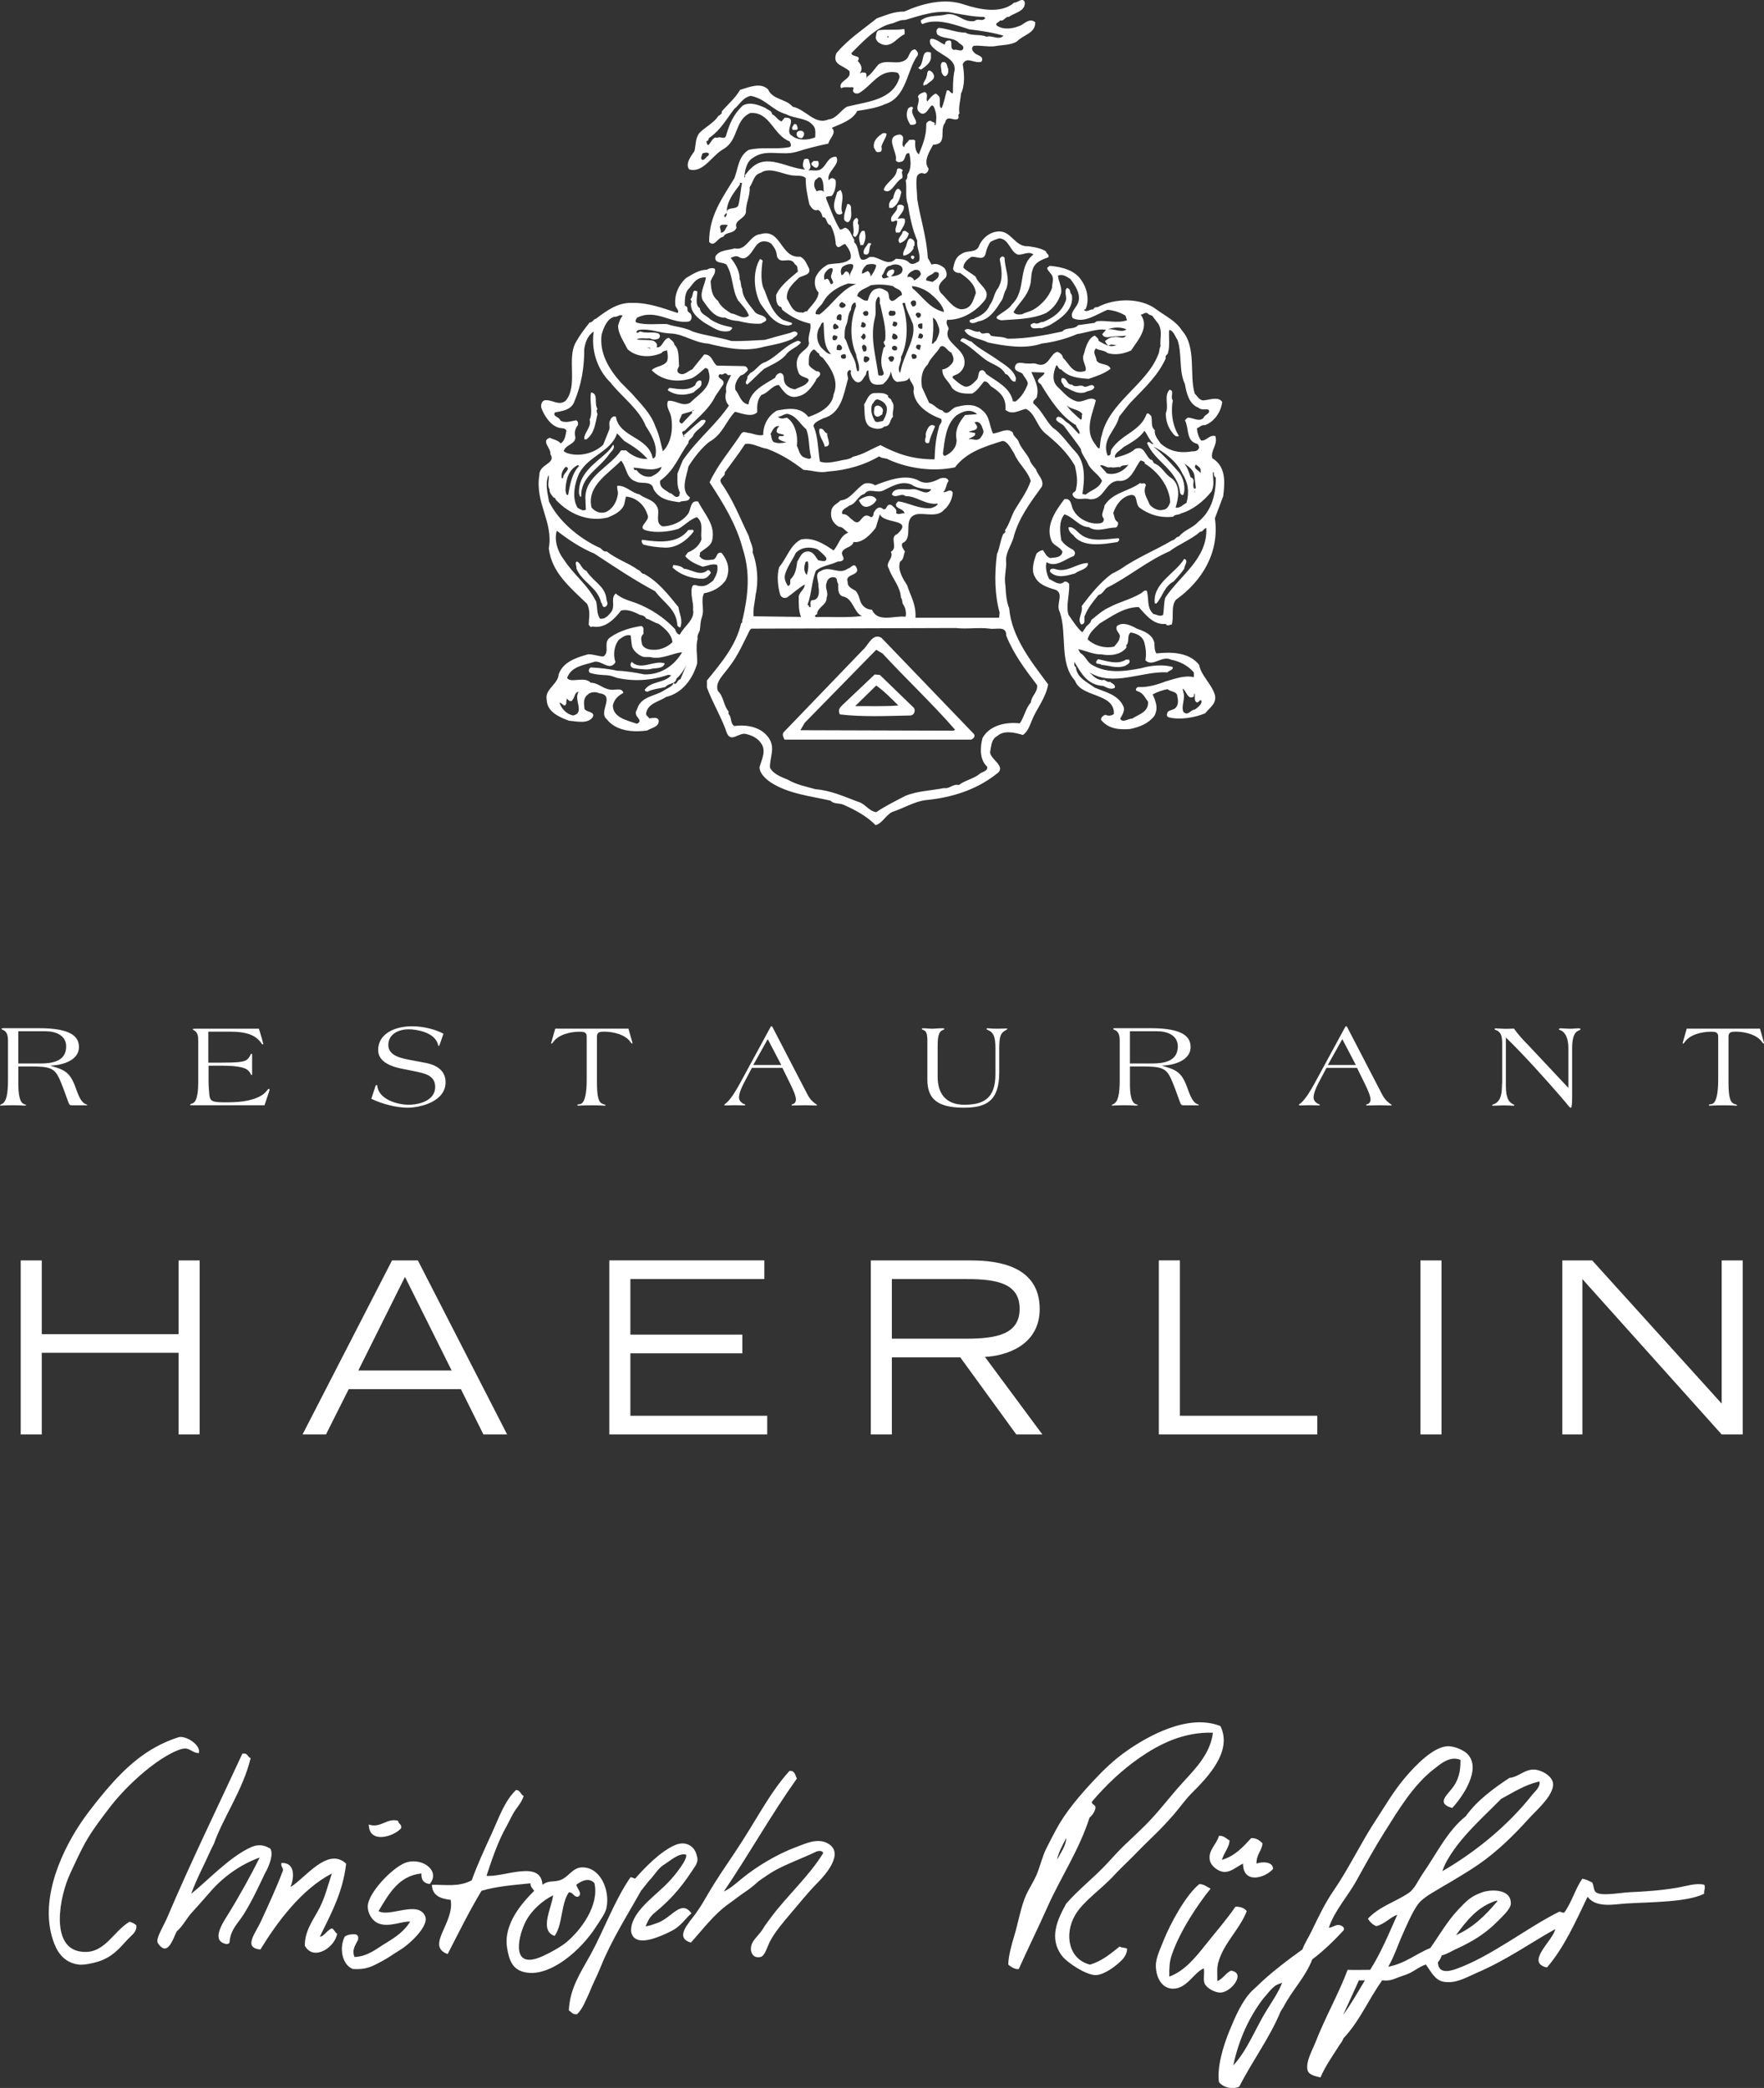 <?xml version="1.0" encoding="UTF-8"?>
<svg xmlns="http://www.w3.org/2000/svg" id="Ebene_2" data-name="Ebene 2" viewBox="0 0 304.99 360.86">
  <rect x="0" y="0" width="304.99" height="360.86" fill="#333333" stroke="none"/>
  <defs>
    <style>
      .cls-1, .cls-2 {
        fill: #fff;
      }

      .cls-2 {
        fill-rule: evenodd;
      }
    </style>
  </defs>
  <g id="Ebene_1-2" data-name="Ebene 1">
    <g>
      <g>
        <path class="cls-2" d="M34.38,302.97c-.89.06-1.52-.76-2.34-.78-.74-.02-1.98.58-2.6.91-3.88,2.08-8.12,6.18-10.54,9.37-1.35,1.77-2.68,3.49-3.82,5.41-1.1,1.86-2,3.9-2.94,5.91-1.93,4.13-3.37,12.49,1.54,13.45,4.29.83,5.69-3.31,8.73-5.12.59.22.89.34,1.17.65.09,1.16-.8,1.64-1.56,2.47-1.4,1.52-2.55,2.96-4.99,3.76-.97.32-2.6.65-3.47.53-2.83-.4-3.87-2.61-4.42-4.29-2.42-7.39,1.88-16.01,5.31-20.89.96-1.36,2.72-3.59,3.84-4.9,3.32-3.89,7.04-7.45,12.58-9.21,1.17-.37,3.93,1.33,3.51,2.73Z"></path>
        <path class="cls-2" d="M43.33,303.88c-1.39,5.61-4.64,9.99-6.37,14.83-.23.48-.33.6-.52,1.04-1.12,2.52-2.41,4.88-3.38,7.54,2.61-2.03,6.68-6.45,10.41-8.07,1.21-.53,2.22-.34,3.25.26.6.84-.08,2.88-.91,4.29-.99,2.06-2.12,4.58-3.64,7.02-1.02,1.63-2.32,2.63-2.49,4.93-.14.21-.18.24-.5.27-2.7-.47-.85-3.38.13-4.94,1.94-3.1,4.14-7.08,5.59-10.02-3.36,1.21-6.36,3.38-8.59,5.98-.93,1.08-2.11,2.39-3.12,3.51-.99,1.09-1.52,2.29-2.6,3.25-.35.46-1.02,2.92-2.08,2.99-.56.04-1.25-.86-1.3-1.17-.13-.82,1.19-2.98,1.69-4.16,3.9-9.22,9.23-20.18,13.01-28.36h.26c.7-.05.65.65,1.17.78Z"></path>
        <path class="cls-2" d="M68.83,314.68c.03.58.67.54.52,1.3-1.29,1.46-5.54,2.76-5.59-.65,2.1.69,3.13-1.19,5.07-.65Z"></path>
        <path class="cls-2" d="M212.57,318.06c.05,1.1-1,2.2-1.3,3.38,2.27-.68,3.65-2.24,5.07-3.77.97-.02,1.46.45,1.95.91-.15,1.37-1.1,1.94-1.04,3.51.65-.31,2.84-.5,2.86.91-1.4,1.61-5.17,2.66-5.2-.91-.94.42-2.02,1.47-3.25,1.43-.99-.03-2.26-1-2.47-1.95-.39-1.79,1.15-2.75,1.56-4.29.93-.07,1.47.67,1.82.78Z"></path>
        <path class="cls-2" d="M120.35,322.29c-2.13,3.25-3.69,5.46-7.43,8.52-.81.83-.93,1.33-1.3,2.08.46.04,1.19-.27,1.95-.52,2.56-.84,4.18-4.2,5.98-1.69-.9.71-1.68,2.04-3.12,2.86-.75.43-1.76.88-2.56,1.18-1.26.49-4.23,1.48-4.73-.79-.09-.42.06-1.21.13-1.43.87-2.78,4.1-4.93,6.24-7.15,1.35-1.4,3.4-4.07,3.12-4.81-1.21-.37-2.73,1.04-3.77,1.69-.96.6-1.33,1.29-2.21,2.34-.58.6-.92,1.11-1.82,2.21-2.37,4.25-5.13,8.53-7.02,13.27-.61,1.52-1.29,2.74-1.95,4.42-.62,1.3-1.11,2.7-2.08,3.64-.81.11-.97-.41-1.43-.65.17-3.86,2.03-6.51,3.74-9.62,2.34-4.26,4.13-9.36,6.93-13.41.3.04.54.16.78.26,1.55-1.76,4.39-4.78,7.02-5.85,1.9-.78,3.35.4,3.64,1.82.19.65.19.95-.12,1.63Z"></path>
        <path class="cls-2" d="M59.85,322.09c-.58,5-2.62,8.67-4.55,12.62.68.02,1.27-1.16,2.08-1.43.44.17.5.71.91.91-.34,2.32-4.05,4.86-5.59,2.08-.02-2.69,1.6-4.63,2.6-6.63.95-1.9,1.37-3.76,2.08-5.85-5.2,2.7-9.36,8.25-12.36,13.14-3.05-.29-.86-2.78.13-4.94,1.33-2.92,2.62-5.65,3.77-8.72.04-.56-.4-.64-.26-1.3,2.51-.1,2.17,2.71,1.56,4.16,2.46-1.42,6.42-7.05,9.63-4.03Z"></path>
        <path class="cls-2" d="M74.29,325.61c-.88-.13-1.47-.5-1.43-1.82-3.86.37-5.62,3.47-7.41,6.5,1.87,1.13,6.87-1.94,8.07.91.69,1.65-2.69,4.82-4.42,5.85-.83.49-1.81,1.23-3.01,1.87-1.74.93-2.72,1.52-5.06,1.38-1.83-.65-2.45-3.57-1.43-5.59.45-.34,1.09-.47,1.95-.39.37.23.41.27.37.91-.4.86-1.15,1.69-.63,2.99,2.3-.07,3.89-1.49,5.38-2.38,1.66-1,3.21-2.04,4.25-3.73-1.32-.14-3.75,1.1-5.59.26-1.23-.56-1.96-2.2-1.69-3.38.57-2.52,4.66-6.6,6.76-7.16,2.8-.74,5.76,1.58,3.9,3.77Z"></path>
        <path class="cls-2" d="M209.32,326.39c-2.25,2.77-5.4,7.49-6.76,11.58-.34,1.02-.43,2.17-.39,3.64,2.59-.93,4.52-3.29,6.24-5.46,1.74-2.2,3.67-4.38,5.2-6.63.91,0,1.57.26,1.95.78-1.26,3.24-4.02,5.49-4.95,8.98-.24.92-.12,2-.13,3.12.96-.42,1.42-1.36,2.34-1.82,2.59.36.24,3.49-1.56,3.77-1.08.17-2.67-.75-2.99-1.56-.27-.68.01-1.54-.13-2.6-1.68.65-2.9,3.52-5.33,3.51-2.45,0-3.28-3.06-2.86-4.94.21-.98.71-2.12,1.17-3.25,1.31-3.27,3.98-8.09,6.25-9.89.89.02,1.3.52,1.95.78Z"></path>
        <path class="cls-2" d="M210.75,359.82c-.34-2.62.72-6.17,1.82-8.85,1.02-2.48,2.2-5.21,3.9-6.9.29-.28.79-.71,1.07-.99,2.01-2,5.17-4.39,7.65-6.17.35-1.01,1.02-2,1.56-3.12,1.24-2.55,2.27-4.78,3.9-7.15,2.53-3.68,4.7-8.24,7.16-11.97,1.6-2.43,3.07-5.04,5.2-7.54,1.69-1.98,4.8-5.25,7.29-5.33,1.29-.04,2.84.76,3.38,1.3,2.65,2.63-1,7.68-2.6,9.37-2.9-.83-.79-2.24.26-3.77,1.11-1.62,1.17-3.22,1.17-4.55-1.83-.73-3.41.68-4.55,1.56-3.61,2.79-6.14,7.04-8.59,10.93-1.71,2.72-3.24,5.48-4.81,8.33-1.55,2.8-3.82,5.22-4.81,8.2.98-.11,1.33-.85,2.34-.26.32.26.26.29.26.65-1.43,1.57-3.5,3.61-5.46,5.07-1.24,3.18-3.48,5.3-4.98,8.23-.23.3-.27.42-.53.85-1.86,4.5-4.79,8.35-7.11,12.91-.84.46-2.65.36-3.51-.78ZM220.51,343.17c-1.06.85-1.33,1.41-2.08,2.21-2.47,3.21-4.27,7.18-5.2,11.58,2.43-2.62,3.79-6.3,5.71-9.43,1.01-1.64,2.13-3.24,2.74-4.88-.57.31-.44.11-1.17.52Z"></path>
        <path class="cls-2" d="M228.31,359.04c-.45-.14-1.94-.32-2.21-1.17-.44-1.41.79-3.5,1.3-4.81,1.71-4.39,4.15-8.69,5.6-12.62,1.12.04,2.46.01,3.9,0,1.84-2.89,3.22-6.23,4.68-9.5-1.06.28-2.19,1.63-3.64,1.95-.63-.27-1.1-.72-1.43-1.3,2.1-2.18,4.62-2.81,7.03-4.42,1.06-.71,1.62-2.16,2.47-3.38,2.35-3.39,4.27-7.4,7.41-9.89,1.98-2.75,4.71-4.74,7.55-6.63,1.57-.13,2.71-1.58,4.42-1.43,1.24.11,3.39,1.26,3.12,2.86-.34,2.04-2.89,4.17-4.29,5.72-2.46,2.73-5.36,5.58-8.59,7.81-1.86,1.28-3.59,2.26-5.22,3.26-.23.1-.3.19-.76.43-1.25.79-2.9,1.59-4.04,2.68-1.08,1.02-2.3,3.94-2.99,5.46-.92,2.03-1.57,4.1-2.6,5.85,2.95-.57,4.79-2.23,7.29-3.25,1.46-2.06,2.99-4.74,4.94-6.76,1.44-1.5,2.07-2.16,4.03-2.86,1.46-.52,4.99-.65,4.94,1.95-.02.93-1.44,2.2-2.21,2.99-2.21,2.24-4.38,3.55-7.41,4.94-.8.37-1.18.7-2.34,1.04-.14.47-.36.85-.65,1.17.07,1.79,1.51,1.74,3.12,1.17,6.05-2.15,12.3-7.15,17.82-9.89.41-.06.46.23.91.13,1.27-1.72,1.89-4.09,3.12-5.85.81.17.96.31,1.69.65.32.51.24,1.36.65,1.69.92.74,4.2.07,5.85,0,2.58-.11,5.43-.31,8.2-.78,1.54-.26,3.19-.86,4.68-.52.29.52-.08.89,0,1.56-2.93,1.47-8.98,1.42-13.53,1.69-1.98.12-5.16.84-6.63-1.17-2.08,4.33-4.05,8.78-7.03,12.23-3.85-.87,1.16-4.76,1.43-6.63-4.07,2.23-8.22,5.25-13.53,7.54-1.81.78-3.63,1.91-5.72,1.56-1.57-.26-2.22-1.79-3.12-2.99-1.23.41-2.04,1.23-3.25,1.69-.4.15-.98.36-1.38.49-.81.27-1.43.73-2.91.55-2.46,3.44-3.85,7.01-6.72,10.04.03.15-.57,1.07-.57.99-1.11,1.8-2.55,3.77-3.38,5.75ZM266.04,307.91c-2.54.62-4.44,1.89-6.5,2.99-2.61,2.67-5.9,5.57-8.2,8.85-.78,1.11-1.58,2.39-1.95,3.64,5.9-3.42,11.39-7.98,15.48-13.14.54-.68,1.48-1.41,1.3-2.34h-.13ZM251.73,334.45c2.95-1.3,5.09-3.41,7.03-5.72.13,0,.16-.23,0-.26-3.3,1.03-5.19,3.48-7.03,5.99ZM232.22,348.24c1.38-1.87,2.54-3.96,3.77-5.98h-1.04c-.87,1.95-1.99,4.34-2.73,5.98Z"></path>
        <path class="cls-2" d="M188.51,339.53c2.09-.64,3.55-1.91,5.07-3.12.52.31.76.1,1.3.39-.02.83-.46,1.52-1.04,2.08-.87.85-2.77,2.35-4.29,2.47-1.54.12-5.01-2.07-5.98-3.38-2.25-3.03-.75-6.21.78-8.98,2.12-2.42,4.7-4.42,6.9-6.76,1.11-1.18,2.16-2.38,3.3-3.46,1.16-1.09,2.33-2.18,3.46-3.31,2.27-2.25,4.28-4.98,6.5-7.41,2.2-2.41,4.75-4.96,5.2-8.59-5.11-.17-9.33,2.02-12.62,4.29-3.06,2.11-5.91,4.79-8.33,7.67.03.53.68.45.65,1.04-.16.75-.56,1.26-1.04,1.69-1.79,5.61-5,10.33-7.29,15.48-1.54,3.47-3.29,7-4.94,10.67-.53.14-1.41-.38-1.82-.78.05-1.57.6-3.49,1.04-4.94.67-2.22,1.16-5.12,2.08-7.15.39-.86,1.37-2.41,1.82-3.51.63-1.54.96-3.12,1.69-4.55.55-1.07,1.09-2.14,1.69-3.25,1.62-3,4.08-5.86,6.5-8.45,1.69-1.81,3.58-3.64,5.86-5.2,3.26-2.25,10.34-6.41,16-4.16,2.16,4.34-2.2,8.85-4.94,11.58-1.1,1.09-2.11,2.56-3.19,3.79-1.07,1.22-2.15,2.39-3.31,3.5-1.18,1.13-2.36,2.31-3.5,3.48-1.14,1.17-2.29,2.2-3.4,3.41-2.19,2.41-5.35,4.47-6.76,6.89-1.97,3.37-1.12,7.71,2.6,8.59ZM182.78,321.44c.53-1.16,1.58-2.49,1.56-3.77-.57,1.12-1.43,2.64-1.56,3.77Z"></path>
        <path class="cls-2" d="M137.77,307.39c-4.54,6.39-8.18,12.96-12.62,19.51,1.07-.46,2.13-1.43,3.25-2.34,2.32-1.88,5.78-4.05,9.24-5.33,1.58-.59,3.67-1.63,5.46-.65,3.07,1.67-.52,5.58-1.82,6.89-1.47,1.48-3.07,3.46-4.55,5.2-1.38,1.62-2.83,3.34-3.64,4.94-.43.85-.85,2.42-1.56,2.6-1.58.4-2.07-1.3-1.43-2.47.51-.94,1.24-1.42,1.87-2.48.39-.66.91-1.3,1.38-1.94,2.63-3.57,6.62-7.16,8.98-11.06-.1-.38-.63-.45-1.17-.26-2.5,1.2-4.85,2-7.15,3.25-.91.5-1.77,1.14-2.6,1.69-.37.24-.72.63-1.05.89-.35.28-.96.77-1.39,1.05-1.15.75-1.8,1.33-2.89,2.09-2.62,1.83-4.51,4.43-6.63,6.76-2.87-.84-.41-3.3.78-4.94,1.01-1.39,1.56-2.41,2.21-3.51,1.53-2.61,3.15-4.94,4.55-7.03,3.65-5.41,5.94-10.24,9.5-14.18,1.02-.16,1.07,1.08,1.3,1.3Z"></path>
        <path class="cls-2" d="M93.8,325.74c1.02-.8,1.84-.42,2.99-.78,1.41-.44,2.16-2.09,3.64-2.21,3.27-.26,5.11,3.84,4.42,7.03-.19.9-1.1,2.14-1.82,3.25-2.66,4.11-7.52,8.17-11.45,7.94-2.96-.18-3.54-2.14-3.9-4.29-.71-4.2,2.72-7.94,4.68-9.89-.25-.4-.65-.65-.65-1.3-2.92.3-5.92.52-8.46,1.3-2.11,3.49-3.95,7.24-5.85,10.93-3.89-1.42,1.24-5.39.52-9.37-1.75-.2-3.18-.72-3.25-2.6,2.29-.06,4.61.44,6.89-.78,1-2.78,2.28-5.52,3.51-8.2,1.21-2.64,2.14-5.48,4.16-7.42.73.05.78.78,1.3,1.04-.12.58-.68,1.45-1.17,2.08-.73.94-1.31,2.32-1.69,2.99-1.52,2.66-2.5,5.56-3.51,8.59.02.11-.05.12-.13.13,2.97.36,9.5-2.88,9.76,1.56ZM99.66,325.74c.08.69,1.2,1.58.26,2.08-.79.01-.78-.78-1.56-.78-1.39,1.95-1.06,5.62-2.47,7.54-2.71-.92-.51-4.83-.26-7.02-1.81.92-3.65,2.5-4.68,4.42-1.26,2.34-2.74,8.22,2.21,6.37,1.33-.49,3.76-1.84,4.68-2.6,2.57-2.1,5.81-6.45,4.94-10.28-.93-1.06-2.25-.41-3.12.26Z"></path>
      </g>
      <g>
        <path class="cls-1" d="M270.12,247.91h3.47v-26.85l24.08,26.85h3.64v-30.07h-3.64v24.74l-22.38-24.74h-5.17v30.07ZM245.59,247.91h3.64v-30.07h-3.64v30.07ZM200.37,247.91h27.38v-3.23h-23.75v-26.85h-3.64v30.07ZM150.56,247.91h3.64v-13.32h11.83l9.68,13.32h4.51l-9.93-13.4c3.64-.17,9.47-1.99,9.47-8.27,0-7.36-7.03-8.4-11.83-8.4h-17.37v30.07ZM154.2,221.06h12.91c5.26,0,9.18.74,9.18,5.13s-3.93,5.17-9.18,5.17h-12.91v-10.3ZM105.35,247.91h27.3v-3.23h-23.66v-10.79h19.36v-3.23h-19.36v-9.6h23.16v-3.23h-26.8v30.07ZM52.31,247.91h4.05l3.93-7.82h19.4l3.89,7.82h4.1l-15.43-30.07h-4.47l-15.47,30.07ZM61.95,236.86l8.07-16.18,8.07,16.18h-16.13ZM3.58,247.91h3.64v-14.11h23.66v14.11h3.64v-30.07h-3.64v12.74H7.22v-12.74h-3.64v30.07Z"></path>
        <path class="cls-1" d="M291.63,177.79l-.66,2.3c-.02.08-.04.14-.04.21,0,.04,0,.08.04.08.08,0,.17-.1.27-.23.91-1.37,3.04-1.84,4.59-1.84.72,0,1.24.06,1.24.85v7.45c0,2.15-.27,3.99-1.1,4.2-.29.06-.52.06-.52.16,0,.06.02.12.19.12.21,0,.76-.06,2.4-.06,1.45,0,1.94.06,2.09.06s.23-.02.23-.08c0-.04-.21-.12-.52-.23-.72-.25-.99-1.22-.99-3.81v-7.82c0-.78.52-.85,1.24-.85,1.55,0,3.68.47,4.59,1.84.1.12.19.23.27.23.04,0,.04-.04.04-.08,0-.06-.02-.12-.04-.21l-.66-2.3h-12.66ZM259.69,187.29c0,1.84-.23,2.67-.89,3.25-.31.27-.83.35-.83.48,0,.06.08.08.23.08.25,0,1.38-.06,1.82-.06.74,0,1.41.06,1.65.06.1,0,.17-.02.17-.08,0-.1-.14-.1-.43-.29-.46-.27-1.05-.89-1.05-3v-8.42c3.23,3.12,6.95,7.3,9.47,10.2,1.28,1.47,1.53,1.94,1.74,1.94h.04c.15,0,.21-.87.21-1.96v-8.38c0-2.23.6-2.79,1.12-3,.23-.1.33-.17.33-.23s-.06-.16-.35-.16c-.44,0-.99.08-1.43.08s-1.3-.08-1.61-.08c-.23,0-.35.08-.35.18s.21.1.48.25c.56.33,1.16,1.2,1.16,2.96v6.91l-6.89-7.34c-.91-.91-1.78-1.86-2.52-2.91-.43.02-1.04.04-1.55.04s-1.32-.08-1.53-.08c-.23,0-.27.06-.27.14,0,.04.08.1.19.14.95.33,1.1,1.1,1.12,2.19v7.1ZM234.63,184.57l1.34,2.73c.54,1.08.99,2.15.99,2.71,0,.45-.19.64-.37.74-.21.1-.39.12-.39.25,0,.04.06.06.17.06.58,0,1.45-.04,2.09-.04s1.35.04,1.95.04c.18,0,.21-.06.21-.1,0-.04-.12-.1-.31-.23-.52-.35-1.01-.93-1.3-1.49l-6.1-11.75s-.08-.12-.15-.12h-.04c-.06,0-.1.04-.14.12l-5.44,10.01c-.5.87-1.28,2.25-2.13,3.06-.12.12-.44.27-.44.39,0,.1.19.1.37.1.5,0,1.01-.04,1.51-.04s.95.04,1.45.04c.19,0,.31-.02.31-.08,0-.12-.33-.17-.58-.35-.31-.23-.52-.56-.52-.91,0-.81.5-1.88.91-2.65l1.32-2.5h5.29ZM234.42,184.06h-4.84l2.5-4.47,2.34,4.47ZM195.36,184.31h2.26c3.25,0,4.03.35,4.86,2.15.43.95,1.08,2.75,1.53,4.01.19.52.29.56.74.56h2.38c.12,0,.15-.02.15-.06,0-.1-.15-.04-.5-.27-.81-.52-1.22-2.01-1.61-3-.91-2.4-1.84-2.83-4.22-3.5v-.04c1.3,0,4.9-.58,4.9-3.21,0-1.8-1.39-3.25-6.89-3.25h-6.08c-.31,0-.41.04-.41.1s.08.14.31.23c.69.27.81,1.12.81,1.78v6.87c0,2.67-.35,3.76-1.06,4.12-.14.08-.33.16-.33.2,0,.06.11.08.19.08s.56-.06,2.11-.06c1.24,0,1.61.06,1.82.06.25,0,.41-.04.41-.08,0-.06-.19-.12-.33-.16-.85-.27-1.04-1.86-1.04-3.52v-3.02ZM195.36,178.23h4.72c1.74,0,3.56.7,3.56,2.61,0,2.57-2.36,2.96-4.45,2.96h-3.83v-5.57ZM160.34,186.6c0,3.14,1.53,4.84,6.29,4.84,3.81,0,6.14-1.07,6.14-6.14v-4.18c0-2.07.27-2.59,1.06-3.04.16-.1.35-.19.35-.25,0-.04-.06-.08-.23-.08s-.93.04-1.47.04c-1.2,0-1.49-.08-1.67-.08-.06,0-.25.02-.25.1s.1.14.41.29c.83.37,1.14,1.22,1.14,3.02v4.53c0,4.26-2.13,5.28-5.38,5.28s-4.61-2.01-4.61-4.8v-5.19c0-1.28.04-2.61.87-2.9.23-.08.29-.19.29-.23,0-.06-.17-.1-.31-.1-.78,0-1.32.08-1.82.08s-1.03-.08-1.53-.08c-.19,0-.23.06-.23.12,0,.08.1.12.31.21.27.12.64.29.64,1.76v6.81ZM135.28,184.57l1.34,2.73c.54,1.08.99,2.15.99,2.71,0,.45-.19.64-.37.74-.21.1-.39.12-.39.25,0,.04.06.06.17.06.58,0,1.45-.04,2.09-.04s1.34.04,1.94.04c.19,0,.21-.06.21-.1,0-.04-.12-.1-.31-.23-.52-.35-1.01-.93-1.3-1.49l-6.1-11.75s-.08-.12-.14-.12h-.04c-.06,0-.1.04-.14.12l-5.44,10.01c-.5.87-1.28,2.25-2.13,3.06-.12.12-.43.27-.43.39,0,.1.18.1.37.1.5,0,1.01-.04,1.51-.04s.95.04,1.45.04c.19,0,.31-.02.31-.08,0-.12-.33-.17-.58-.35-.31-.23-.52-.56-.52-.91,0-.81.5-1.88.91-2.65l1.32-2.5h5.3ZM135.08,184.06h-4.84l2.5-4.47,2.34,4.47ZM96,177.79l-.66,2.3c-.02.08-.04.14-.04.21,0,.04,0,.08.04.08.08,0,.17-.1.27-.23.91-1.37,3.04-1.84,4.59-1.84.72,0,1.24.06,1.24.85v7.45c0,2.15-.27,3.99-1.1,4.2-.29.06-.52.06-.52.16,0,.06.02.12.18.12.21,0,.77-.06,2.4-.06,1.45,0,1.94.06,2.09.06s.23-.02.23-.08c0-.04-.21-.12-.52-.23-.72-.25-.99-1.22-.99-3.81v-7.82c0-.78.52-.85,1.24-.85,1.55,0,3.68.47,4.59,1.84.1.12.19.23.27.23.04,0,.04-.04.04-.08,0-.06-.02-.12-.04-.21l-.66-2.3h-12.66ZM72.12,185.24c1.72.35,3.12.83,3.12,2.63,0,2.29-2.67,3.06-4.57,3.06-2.01,0-5.17-.93-5.44-3.25-.02-.1-.08-.16-.14-.16-.08,0-.14.06-.16.14l-.68,2.09s-.04.1-.04.13c0,.02.06.06.21.12,1.65.78,4.09,1.44,6.02,1.44,2.36,0,6.6-1.11,6.6-4.4,0-2.07-1.63-3-3.47-3.35l-2.44-.46c-1.45-.29-3.99-.64-3.99-2.63s1.97-2.71,3.48-2.71,4.43.56,5.05,2.46c.08.25.12.43.19.43s.14-.21.23-.43l.58-1.7c-1.57-.83-3.64-1.28-5.42-1.28-3.23,0-5.87,1.43-5.87,4.1,0,2.15,2.48,2.92,4.18,3.25l2.61.52ZM36.02,184.18h2.01c1.22,0,3.66,0,4.66.66.41.29.56.56.7.87.04.06.08.1.12.1.08,0,.08-.21.08-.33v-3.04c0-.21,0-.33-.1-.33-.06,0-.1.04-.14.1-.14.33-.27.56-.58.87-.5.48-1.76.58-4.74.58h-2.01v-5.36h3.77c2.52,0,4.34.45,5.4,1.99.06.1.14.21.21.21s.12-.02.12-.08c0-.08-.23-.91-.39-1.43l-.37-1.2h-11c-.18,0-.43,0-.43.12,0,.06.06.08.15.12.74.37.79,1.08.79,1.86v7.22c0,.97-.06,3.33-1.03,3.6-.27.06-.37.17-.37.25,0,.06.08.06.29.06h12.57l.83-2.48c.04-.1.04-.19.04-.25s-.04-.1-.1-.1-.12.04-.19.1c-.35.43-.58.74-1.24,1.12-1.8.99-4.05,1.1-6.06,1.1-2.11,0-2.69-.1-2.81-1.24-.08-.81-.14-1.59-.14-2.4v-2.69ZM3.16,184.31h2.26c3.25,0,4.03.35,4.86,2.15.43.95,1.08,2.75,1.53,4.01.19.52.29.56.75.56h2.38c.12,0,.14-.02.14-.06,0-.1-.14-.04-.5-.27-.81-.52-1.22-2.01-1.61-3-.91-2.4-1.84-2.83-4.22-3.5v-.04c1.3,0,4.9-.58,4.9-3.21,0-1.8-1.38-3.25-6.89-3.25H.68c-.31,0-.42.04-.42.1s.08.14.31.23c.68.27.81,1.12.81,1.78v6.87c0,2.67-.35,3.76-1.05,4.12-.14.08-.33.16-.33.2,0,.06.1.08.19.08s.56-.06,2.11-.06c1.24,0,1.61.06,1.82.06.25,0,.41-.04.41-.08,0-.06-.19-.12-.33-.16-.85-.27-1.03-1.86-1.03-3.52v-3.02ZM3.16,178.23h4.72c1.74,0,3.56.7,3.56,2.61,0,2.57-2.36,2.96-4.45,2.96h-3.83v-5.57Z"></path>
        <path class="cls-1" d="M119.93,67.82c.64-.72,1.63-.87,1.29-2.01-.57-.23-.91.34-1.02.76-1.18,1.06-3.11.64-4.43.46-.11.15-.38.19-.27.45,1.36.91,2.92.91,4.43.34"></path>
        <path class="cls-1" d="M143.04,74.91c-.65-.15-.53-.98-1.36-.79-.23,1.21.72,2.01.91,3.07,1.48,0,.23-1.71.45-2.27"></path>
        <path class="cls-1" d="M150.77,69.91c.34-.34.38-.76.91-.91.76.23,1.36.57,1.63,1.36.15.83-.23,1.67-.64,2.39-.45.04-.91.34-1.36.08-.53-.91-.87-1.93-.53-2.92M150.77,73.92c.61.26,1.67.3,2.08-.19,1.25-.08.87-1.1,1.55-1.7-.23-1.1.49-1.78-.26-2.73.04-.49-.8-.49-.57-.91-.61-.57-1.52-.46-2.35-.46-1.1.04-1.33,1.29-1.82,1.97.19,1.21-.23,3.49,1.36,4.02"></path>
        <path class="cls-1" d="M156.49,137.57c-1.74.91-3.37,1.7-5,2.8-1.36-.23-1.86-1.48-3.18-1.82-2.46-.91-4.62-1.93-7.35-2.16-1.63-.46-3.3-.79-4.73-1.63-1.21-.49-2.65-1.06-3.11-2.12-.04-1.78.98-3.37-.19-5.08-1.25-1.86-3.67-2.39-5.98-2.08-.76-.53-.38-1.52-.99-2.08v-.46c-.87-.99-.83-2.58-1.82-3.49-.64-1.51,1.02-2.88,1.97-4.24,1.51-1.93,2.54-4.36,3.56-6.37l.27-.19,35.27-.11c2.16.23,3.83-.15,5.91.11,1.1.19,2.92-.57,2.84,1.18,1.37,3.37,3.33,5.91,5.34,8.56.19,1.21-.98,1.86-1.06,2.99-.95,1.1-1.14,2.54-1.93,3.64-2.27-.27-5.19.26-6.44,2.54-.42,1.59-.53,3.71.79,4.93.23.72-.72.87-1.17,1.17-1.1.95-2.61,1.17-3.71,2.01-1.02-.23-1.67.72-2.54.53-2.27.45-4.66.49-6.74,1.36M156.56,85.74c2.05,0,3.41,1.59,5.57,1.29,0,.38-.76.68-1.18.79-2.12.19-3.83-.95-5.65-1.17-.19.23-.49.38-.38.72.3.68,1.29.53,1.48,1.37-.45-.15-1.02.34-1.48-.08.27-.64-.41-.99-.79-1.37-1.06-.42-.68,1.33-1.67.53-.49-.3-1.02.11-1.25.57-.3.19-.04.99-.64.99-1.74-1.21-1.63,1.93-3.11.53-.64-.38-.87-1.1-1.82-1.06-.3-.8.76-1.06,1.21-1.48,1.14-.23,1.44-1.7,2.61-2.01.83-1.14,2.12,0,3.3-.61,1.55-.72,2.99-1.7,4.81-1.02.95.72,2.2.76,3.45.83-.87,1.36-2.2-.27-3.45,0-1.06.15-3.03-.49-3.37.91.72.76,1.59-.38,2.35.27M137.85,97.03c-.15.99-.26,2.27-1.17,3.07-.15.53.15,1.02-.45,1.17-.49-.76-.76-1.48-.38-2.35.42-1.21,1.21-2.2,1.74-3.37,1.02-1.02,2.42-1.1,3.71-.64.53.42,1.17.95,1.55,1.48.19.95-.95.46-1.36.46-.53-.61-.76-1.44-1.74-1.55-1.18,0-1.4.99-1.89,1.74M139.29,97.11c.15,0,.23-.15.38-.08.19.65.04,1.74-.19,2.35-.57-.68-.49-1.48-.19-2.28M148.76,103.93c-.19-.57-.34-1.29-.83-1.82-.57-.38-1.44-.64-1.37-1.55-.6-1.52,2.58-.95,1.37-2.73-.53-.42-.83.38-1.37.46-1.48,1.1-3.07-.57-4.62.38-1.25.45-.3,1.86-.45,2.61.15.72.34,2.5-1.17,2.46-.34.3-.12.8-.19,1.18h-.26c.07-.27-.15-.38-.27-.34.79-2.16.68-3.83,1.44-5.91,1.02-.91,2.43-.95,3.83-1.63.38,0,.76,0,.98-.38.04-.49-.49-.87-.19-1.37.49-.79,1.63-.64,1.93-1.63,1.4.27,2.95-1.25,3.83-2.46l.72-2.35c.57,1.78,5.95.72,2.99,3.45-1.44.53.23,2.35-1.1,3.07.57,1.17-1.1,1.82-.34,2.92.57,1.71,1.97,3.03,2.08,5,.3.42.15.64.34,1.1.49.64.61,1.59.46,2.2-1.86-.26-4.81,1.1-5.8-1.21-.95-.04-1.67-.57-2.01-1.44M141.29,105.93c.19-1.02,1.7-1.44,1.63-2.65.41-.91-.38-1.63,0-2.54.11-.57.45-.91,1.02-.99,1.02,0,.6.61.98,1.18,0,.68-.11,1.89.83,2.16,1.74.3,1.86,2.77,3.26,3.37-2.5.34-5.27.11-7.92.19-.61-.34.45-.42.19-.72M124.66,83.4c-.45-.83.83-.98.64-1.74,1.17-1.63,2.35-3.11,3.52-4.92,1.18-.26,2.54.64,3.82.83,2.39.91,4.32,2.12,6.29,3.64,1.74.08,2.54.61,4.36.27,3.18-.23,6.25-1.14,8.71-2.61.61.46,1.06.19,1.74.61,3.45,1.51,7.61,2.08,11.37,1.29,2.04-2.69,5.19-3.6,8.18-4.55.87-.04,1.48,1.25,2.08,2.2.68,1.7,2.31,2.92,2.84,4.7-.68,2.01-2.05,3.75-2.92,5.3-.49.99-.83,2.27-1.55,3.26.34.34-.34.49-.38.83-.45,1.14-.49,2.12-.99,3.26-.46,3.56-.38,7.12.46,10.08l-.08.91h-14.47c.15-2.31-.87-3.79-1.44-5.61-.68-1.06-1.74-2.69-1.21-4.09.68-.42.57-1.17.83-1.74-.34-.53-.68-.95-.45-1.44,2.12-.91-.15-4.32,2.46-5,1.44-.27,3.6.6,4.74-.76.8-.64,1.44-1.78,1.52-2.99-.42-.83-1.14.08-1.63-.08.57-.61.45-1.4.91-1.93-.19-.64-.95-.57-1.44-.45-1.29.68-2.58,1.14-3.9.3-2.23-1.06-5.19.04-7.39.91-.49-.38-1.21-.45-1.82-.3-1.59.91-2.31,2.73-4.17,2.92-.53.57-1.4.83-1.55,1.74-.23,1.21.23,2.16,1.29,2.8.68-.04,1.14.72,1.63,1.02-1.44.53-1.63,2.08-2.54,3.07-1.63-1.1-3.56-2.35-5.64-1.89-1.9.98-2.46,3.26-3.75,4.74-.45,1.4-.27,3.41.19,4.89.26.46.76.57,1.17.38,1.08-.75,1.79-1.49,3.04-2.23.07.73-.88,1.26-1.03,2.04,0,1.48-.04,2.35.38,3.56l-8.18-.11c-.15-1.25.23-2.46.34-3.71.53-2.31.34-5.08-.53-7.39.23-.72-.46-1.82-.64-2.73-1.59-3.29-2.73-6.33-4.81-9.24M134.74,73.66c-.3.27-.49.57-.45.99.26.45.91.23,1.29.57-.45.45-.95-.27-.99.6.38.38.91.46,1.36.65-.91.11-1.36.23-2.2-.08-.45-.42-.3-.99-.53-1.37.34-.61.64-1.51,1.52-1.36M136.56,71.65c1.18.38,1.9,1.78,2.84,2.54.57,1.44.38,2.95.79,4.66.23.46-.41.53-.72.34-1.29-.23-1.25-1.33-1.7-2.16.23-1.51-.23-3.94-1.74-4.85-.64.19-1.06.27-1.55-.15.76,0,1.29-.8,2.08-.38M142.32,72.3c3.11-.8,3.56-4.17,4.24-6.63.27-.42-.53-1.33.38-1.74.38.15,0,.53.19.72.11.57.45,1.06.91,1.36.99.38,1.29-.95,1.63-1.17.15-.26.04-.83.46-.83.08.87.08,1.82.72,2.27.49.3,1.29.23,1.82.11.68-.57,1.21-1.33,1.36-2.2.19.76.3,1.55,1.1,1.82.8-.15,1.89.04,2.2-.98-.38.83.98,1.36.61,2.54.11,2.46,2.65,4.05,4.74,4.81.42.61-.38,1.02-.34,1.48-.57,1.93-.68,3.6-.76,5.53-3.64,0-6.25-.83-9.36-2.46-1.59.68-3.03,1.63-4.74,2.01-.68.53-1.63.49-2.42.72-1.06.19-2.23.49-3.3.11-.34-1.93-.3-4.36-1.1-6.1-.04-.61.98-1.02,1.66-1.36M144.02,58.73c-.19-.27-.08-.72.19-.8.23.11.76.04.53.53-.11.3-.45.46-.72.27M141.94,60.02c-.76-.98-.87-2.35-.27-3.45.34-.26.19-.83.72-.83.15,1.93-.11,4.02,1.29,5.45-.64.04-1.21-.68-1.74-1.17M141.03,54.3c-.15-.79.95-1.36,1.36-2.2.84-1.52,2.54-2.58,4.28-3.11l1.36.11c-2.54.8-4.36,3.86-6.36,5.26l-.64-.07ZM143.3,46.46c1.29-.49.34.87.38,1.37,0,.41.8,1.14,0,1.29-.23-.11-.34-1.44-1.1-.72-.27-.83,0-1.33.72-1.93M145.58,46.19c.53-.42,1.33-.72,1.89-.46.27.8-.79,1.44-.45,2.2-.19-.3-.11-1.02-.79-1.02-.3.19-.38.64-.72.64-.19-.42-.19-.91.08-1.36M146.03,39.37c-.26.15-.45.34-.83.26-.98-1.63-1.7-3.71-2.35-5.26-.19-.61.68-.38.98-.53.57-.68.76-1.86.65-2.65-.3-.57-.95-.49-1.18,0-.53-1.51,2.09-2.69,1.29-4.09-1.44-.11-1.67,1.48-2.58,2.08-.57.49-1.52.19-2.27.27.72-.53.23-1.14.11-1.82-.15-.3-.61-.19-.83-.08-.19.68-.42,1.25.19,1.74-3.18-.19-6.67-2.92-9.36-.19-.41.3-.79.91-1.1,1.25.27.26-.07.23-.07.45.07-1.14.34-2.88,1.51-3.52,2.2-1.63,4.93-.3,7.46-1.02,1.82-.57,3.68-1.06,5.57-1.44.19-.91,1.51-1.86.6-2.73,1.63-.72,3.6-1.33,4.4-2.92,1.63-.26,3.3-.49,4.81-1.17,3.79-1.21,3.75-5.99,5.65-8.45.12-.46-.15-.76-.46-1.02-1.02.08-.91,1.21-1.55,1.74-1.36,1.1-3.3-.08-4.73.83-.64.65-1.25,1.7-2.01,2.16v.27c-.26-.27.11-1.1-.64-.98-.27-.15-.72.26-.61.07.53-.68.23-1.48-.38-2.08.76-1.06-1.02-.61-1.1-1.36,1.78-1.74,4.13-4.43,6.82-5.08.83-.15,1.51-.72,2.46-.64,2.69-.8,5.8-1.9,8.56-1.18,1.67.27,3.29.64,5.08.64.07.04.15.19.26.15-.53.83-1.21-.04-1.89.57-1.97.3-2.84-1.4-4.73-1.18-1.55.45-3.11.04-4.55,1.06-.04.3.08.49.27.64,2.5-1.1,5.61.11,8.11.91,2.01.23,4.32.6,5.91,1.1-.79.87-2.05-.15-2.92.19-1.1-.53-2.58-.08-3.64-.72-1.55,0-3.03-.68-4.62-.83-.53.3-.42.64-.3,1.1.98.87,2.61.49,3.64,1.36.3.42,1.17.57.83,1.25-.38.49-.99-.08-1.55.11-1.02-.23.23-2.05-1.25-1.55-.23.15-.34.38-.3.64-.68-.19-1.48-1.06-2.42-1.02-.34.23-.15.76-.11.91,1.1,1.97,4.89,2.24,4.09,5-.19,1.1-.19,2.42-.19,3.48-.46.15-.49-.64-1.06-.45-.34,1.1-.42,2.01-.91,3.07-.61-.26-.04-1.48-.45-2.08-.19-.15-.27-.34-.57-.46-.57.23-1.1.95-1.44,1.36-.34-.38.31-1.33-.45-1.63-.46.15-.99.3-1.18.8.57,1.02-.79,2.01.45,2.84,1.4.8,1.82-2.92,2.54-.46.3.95.19,1.74.08,2.54l-.26-.08c.42-.38-.38-.42-.53-.64-.46-.11-.87.3-.83.64,0,2.01-.57,3.33-1.29,5.15-.61-.53-.68-1.44-.61-2.35-.23-.34-.68-.11-1.02-.19-.3.42-.83.76-.91,1.29-.8-.53.49-1.82-.72-2.2-2.84.3-.34,3.03-.72,4.47.27.42.68.34,1.1.19.68-.34.42-1.7,1.25-1.37.23,1.17.42,2.58-.34,3.64-.04.23.04.76-.3.98.27,1.33-.15,2.84.38,4.17.3,1.97.8,4.43,1.63,6.29-.19,1.29.72,2.46.27,3.56-.49.23-1.06.72-1.63.27-.53-.65-1.51-.65-2.35-.72-1.52,1.55-2.99-.61-4.55-.3-.45.26-.91.68-1.48.38-.53-.8-.38-2.31-1.17-2.92v-.45c-.53-.76-.68-1.89-1.63-2.08M141.22,33.08c-.46-.68-.61-1.17-.27-1.97.27-.08.57-.72.98-.38.6.68.38,2.08.53,2.54-.15-.49-.91-.41-1.25-.19M135.65,20.36l-.53.64c-.68-.27-1.02-1.02-1.63-1.25-.03-.68-.87-.79-1.17-1.1-1.1-.49-2.69-1.14-3.94-.38-1.63,1.59-2.27,3.18-2.88,5.27-.3.64-1.1-.08-1.47.3-.99-.61-1.59,2.57-1.9.53.49.08.27-.57.64-.64,1.86-1.33,2.88-3.22,4.17-4.89.91-.72,1.55-2.08,2.91-2.27,2.65.57,3.64,2.5,6.1,3.18,1.4.76,3.37.61,4.43,1.71.76.68.57,1.33.57,2.27-1.25.53-2.99.6-4.02-.27-1.52-.83,1.25-3.26-1.29-3.11M122.47,26.91c-.38.15-.61.79-1.06.72-.42-.3,0-.72,0-1.06.34-.27,1.51-.34,1.06.34M158.04,48.47c-.07-.45-.87-.83-1.1-.53-.19-.57.65-1.06,1.18-1.29.68-.11.98.15,1.1.72-.19.53-.76.91-1.18,1.1M161.56,47.03c.3-.04.76-.04.76.34.07.68-.57.98-1.1,1.36l-1.1-.27c-.04-.87,1.02-.83,1.44-1.44M163.23,53.92c-2.5-.53-3.75-2.73-5.46-4.09l-.11-.38c1.02.04,2.35.61,3.18,1.29.87.72,2.16,1.9,2.39,3.18M161.87,58.85c-.15.15-.42.3-.46.53h-.3c.27-1.66.3-2.8.19-4.47.57.27.72.87,1.02,1.67.3.83-.19,1.63-.45,2.27M158.38,60.1c0-.23.04-.49.3-.53.19,0,.42-.04.53.19l-.19.72c-.27-.04-.46-.15-.64-.38M157.77,61.19c.3-.04.64.04.72.38.04.42-.38.49-.72.45-.08-.3-.34-.61,0-.83M158.04,52.94c-.42.15-.38-.3-.57-.46-.11-.57.87-.83.91-.19.08.3-.08.57-.34.65M159.48,55.93v.8c-.23.23-.64.04-.72-.27-.23-.49.38-.61.72-.53M158.95,54.9c-.45.12-.38-.23-.64-.45,0-.49.68-.57.91-.15.04.27-.08.45-.27.6M155.77,61.73c1.37-2.73,1.17-6.55.27-9.24.15-.3.3-.08.45-.11.08.95.91,2.43,1.36,3.64.42,1.93-.72,3.94-1.36,5.64-.38.99-.68,1.67-.83,2.8-.72-.79.3-1.89.11-2.73M154.59,46.72c-.27-.34-.57-.04-.83,0-.34.23-.68.8-.27,1.02l.27.19c-.27-.15-1.21.68-1.29-.3.57-.57.46-1.63,1.48-1.71.95-.57,2.69,0,1.9,1.25-.42.45-1.48.64-1.82.57.3-.23.68-.61.57-1.02M150.05,46.84c-.42.15-.72.42-1.02.46-.04-.61.3-1.06.83-1.55.49-.11,1.21-.23,1.63.08,0,.53-.68,1.63-.99,2.01.08-.3-.11-.76-.45-.99M146.03,58.47c0-.91-.04-1.7.38-2.54.23-.68.19-1.7.72-2.39,0-.49.19-1.1.64-1.25.34,0,.04.42.26.53-1.1,2.73-1.1,5.95,0,8.45.04.8.68,1.74.46,2.84-.49.19-.26-.34-.46-.57-.04-1.33-.91-2.24-1.36-3.64-.19-.49-.38-1.21-.65-1.44M145.95,61.19c.42.08.3.42.27.72-.27.19-.83.11-.83-.27-.04-.38.34-.34.57-.45M145.12,59.57c.19.04.42.27.45.45.08.3-.12.49-.38.53l-.53-.08c0-.27-.08-.91.46-.91M144.93,56.72c-.27.04-.53.34-.8.11-.19-.3-.11-.8.26-.91.27.23.76.42.53.8M145.58,52.18c.23.23.64.27.64.64-.23.34-.64.57-1.02.19-.26-.3.08-.68.38-.83M145.2,54.3c.53.04.19.6.3.91-.19.42-.46-.07-.76.08-.23-.38,0-.95.45-.98M149.4,61.65c.19-.15.76-.04.91.27.04.42-.27.53-.57.72-.6-.04-.38-.61-.34-.99M149.29,59.57c.49.04.68.61.45,1.1-.11.04-.26.11-.45.07-.15-.45-.49-.79,0-1.17M149.29,57.63c.38.11.45.57.3.83l-.3.27-.46-.46.46-.64ZM149.21,54.19c-.04-.45.79-.64.91-.19.04.23,0,.53-.27.57-.38.08-.49-.08-.64-.38M149.59,56.46c-.27.3-.49.08-.76,0l.19-.79c.42,0,.87.34.57.79M152.77,60.1c-.42,1.71-.64,2.61,0,4.28.15.6-.57.6-.91.45-.46-3.56-1.48-6.44-.57-10,.34-1.25-.3-2.61.57-3.56.53.23.07,1.1.34,1.36.42,2.12,1.1,4.13.83,6.21-.72.45.53.95-.26,1.25M154.21,52.03c-.83-.38-.27-1.1-.83-1.67-.64-.34-1.1-.72-1.82-.45-.95.19-1.29,1.21-1.52,2.01-.72.23-1.17-.49-1.82-.72.07-1.06,1.48-1.33,2.35-1.9,1.14-.19,2.54-.15,3.82.15.5.53,1.55.49,1.55,1.55-.72.23-1.14,1.02-1.74,1.02M154.74,58.66c-.26.11-.45-.19-.53-.38l.19-.64c.34,0,.68.23.8.57,0,.27-.15.42-.45.46M154.21,60.21c.04-.8,1.25-.42.83.27-.3.19-.76.08-.83-.27M154.48,61.65c.23.27.04.61-.19.83-.49.23-.61-.53-.72-.57.11-.34.61-.45.91-.27M155.12,55.81c.07.3-.11.57-.38.64-.15-.07-.34-.07-.45-.26l.19-.64c.23.11.53,0,.64.27M154.21,54.57c-.23.04-.53,0-.53-.27-.11-.3.11-.57.34-.64.23.19.8-.15.83.46,0,.3-.34.49-.64.46M159.21,58.54c-.11-.15-.57.04-.45-.34l.19-.57c.3-.04.57.11.65.38-.04.23-.11.49-.38.53M165.31,71.84c1.1-.76,2.46-1.29,3.64-.26l-2.08.15c-1.02,1.21-1.82,2.54-1.48,4.28.04,1.33-.87,2.24-1.89,2.73-.38.19-.49-.34-.46-.45.31-2.24.49-4.89,2.27-6.44M169.93,74.19c.3.49-.07,1.02-.45,1.55-.76.6-1.18,0-2.01.19.15-.3,1.4-.49,1.1-1.1l-1.1-.19c.49-.3,1.86-.19,1.36-1.18l-.34-.46c.95-.38,1.29.68,1.44,1.18M139.86,59.38c-.11.95-1.4,1.29-1.82,2.27-.41.72-.38,1.78,0,2.65.23,1.25,2.96.72,1.18,2.16-.61.42-1.18.49-1.74.83-.72-.08-1.55-.49-1.82-1.17-.3-.76.11-1.36-.72-1.67-.45.08-.8.38-.91.83-1.86,1.18-4.28,2.2-4.62,4.62-1.33-.19-1.51-1.63-2.27-2.54-.19-.8.23-1.78.91-2.46.57-.15.83-.46,1.25-.91,0-.38-.27-.72-.72-.72l-4.62-.08c-.87-.64-.8-1.93-2.2-1.93l-2.08,2.58c-.76.27-1.56,1.33-2.46.53-.23-.46,0-.68.19-1.1-.11-1.25.08-2.92-.83-3.71,0-.53-.64-.83-.91-1.17-1.02.08-1.1,1.82-2.16,1.63.3-.49-.15-.87-.45-1.1-.91-.26-2.05-.08-2.99-.26.57-.34,1.51-.11,2.27-.19.45.23.94.3,1.44.08.38-.15.42-.68.08-.91-.91-.38-2.16.04-3.07-.34-.3-.04-.41.3-.72.19-.11-.26.15-.3.27-.45,2.12-.34,3.52.53,5.72.6,2.16.11,3.98,1.59,6.36,1.74,3.26.8,6.48,1.48,9.74.53,1.67-.34,3.37-.64,4.89-1.36.19-.34.87-.42.83-.99-.46-.57-.95-.08-1.36,0-1.4.38-2.73.72-4.28,1.18-1.82.08-3.83.26-5.8.19-1.97-.64-4.51-.91-6.67-1.63-1.4-.76-3.07-.8-4.43-1.29-1.55-.08-3.67.23-5.27-.26-.38-.23-.08-.57.07-.84,3.33-1.66,6.02,1.21,9.02.64.53-.27.53-1.02.15-1.44-.91-.46,0-.95-.91-1.29,0-.87-.04-2.31.76-2.99.87-1.06,1.25-1.9,2.88-1.9-.11,1.25-1.25,2.88-.46,4.09.99,1.33,1.9,2.92,3.83,2.88.6.34,1.4.53,2.2.57,1.17.27,2.42.57,3.98.46.3-.23.76-.3.91-.64-.19-.95-1.48-.72-1.97-1.36-.91-1.21-2.16-2.43-2.2-4.02-.3-.38-.15-1.25-.45-1.63.08-1.25-.68-2.65-1.55-3.71.42-.19.91-.42,1.37-.19.26.19.79.38,1.17.19,1.7-.87,1.63-3.48,4.02-2.73l.46.27c.6.79.87,1.1.99,2.2.57,1.59,2.31-.19,3.1,1.36.57.34.38.72.53,1.25-1.29,1.1-3.11,2.46-3.79,4.09.04.68-.04,1.82.91,2.08l.15.45c1.48,1.18,2.99,1.97,4.85,2.39.27,1.18-.57,2.12-.19,3.45M125.57,67.64c-.26.91-.19,1.74.46,2.46-2.39,3.48-5.38,5.72-7.99,9.47l-.91,2.27c0,1.29-.11,2.2.45,3.37-.19.11-.04.38-.19.53-.72.53-1.02-.53-1.63-.53-.79-.61-1.78-.87-1.63-2.12,2.61-1.93,3.22-4.28,4.89-6.51-.07-.65.76-.84.91-1.48.57-.91,1.74-1.37,2.08-2.35-.15-.3-.57-.19-.8-.11-.98.76-1.93,1.7-2.84,2.46-.38.11.15.27-.15.45,0-.42-.68-.95.15-1.1,1.7-1.74,4.21-3.64,5.31-5.98l1.36-2.01c.45-1.02-1.44-1.02-.57-1.82.64.38.79-.57,1.36.19h.57c-.42.87-1.1,1.89-.83,2.8M112.58,82.37c-1.14.19-2.05-.42-2.54-1.17-.49.27-.42-.46-.57-.38,1.82.08,3.29.72,4.92-.15-.15.8-1.06,1.37-1.82,1.7M108.22,77.83h-.83c-1.93,2.88-6.18,4.39-6.18,8.18l.08,2.08c-.53.3-1.02-.11-1.44-.34-1.02-1.74-.49-4.24.27-5.91,1.63-3.1,5.53-3.75,6.56-6.93.38.3.76.83,1.25,1.29,1.63,1.02,2.69,1.63,4.02,3.11-1.25.11-2.73-.53-3.71-1.48M105.04,89.46c1.14-.49,2.39-1.02,2.88-2.27l.3-1.37c1.82.15,3.22,1.48,3.71,3.11.68,1.1-2.2,2.31,0,2.8,1.55.38,3.75.19,5.38-.34,1.14-.64,1.97-1.63,3.18-2.01,1.25,1.02.57,2.42.79,3.83-.34,1.1-1.33,1.86-2.35,2.27l-.46.64c.76.91,1.9,1.4,2.99,1.82.83-.11,1.74-.61,2.54-.3.23,1.1-.27,2.01-.72,2.73-.68.49-1.25,1.06-2.27.91-.45.04-.91-.42-1.29,0-.49,1.25.23,2.8.11,4.09.34,1.74-1.55,2.84-2.27,4.28-.34.11-.76-.49-.83-.91-1.9-2.01-4.17-3.52-6.82-4.54-1.21-.42-2.5-.76-3.45-1.63-.99.87.04,2.16-.83,3.26-.53.65-1.06,1.21-1.9,1.1-.57-.87-.42-1.82-.64-2.92-1.59-3.15-3.68-4.36-5.64-7.35-1.06-1.37-1.67-3.37-1.18-4.93,1.93,1.48,4.09,2.96,6.48,3.94,3.52,2.31,6.78,4.51,10.53,6.52,1.55,2.08,3.71,3.11,3.83,5.91.15.15.26.38.53.3.45-1.29-.19-2.35-.34-3.48-1.7-2.08-3.45-4.36-5.91-5.72-.57,0-.61-.64-1.1-.72-1.44-1.1-3.71-1.82-5.38-3.18-.72.15-.83-.6-1.44-.72-3.52-1.67-6.97-4.62-8.56-7.92-.19-1.4-.72-2.88-.08-4.55.23.64-.3,1.78.19,2.46-.08.61.42,1.06.72,1.44.45.08.15.19.45.45,2.2,2.35,5.49,3.79,8.83,2.99M117.66,117.38c-.57.11-.45.64-.98.83l-.26-.19s0,0,0,0c.03.56-1.36,1.09-1.82,1.43-1.55.91-3.86.95-4.47,3.18-.87,1.29,1.37,1.74,0,2.46-1.59-.57-4.17-1.02-4.17-3.18.27-1.14.95-1.67,1.82-2.16-.27-1.02-1.52-.38-2.27-.57-1.25-.12-2.08-1.18-3.37-1.18-1.1-1.21-3.48.15-4.09-.83.72-2.08,3.07-2.23,4.73-2.8,1.33-.23,2.61,1.7,3.64.07-.49-1.32-.19-2.99.61-3.9.53-.38,1.25-.95,2.01-.72l.19,1.63c.04.76.91,1.59,1.63,1.93.64.34,1.21.04,1.93.26,1.86.27,3.64-.8,5.15-.91-1.33,2.27-3.64,3.9-6.52,3.83-1.44-.3-3.22-.6-4.73-.64-1.48-.34-3.11-.49-4.55-.57-.38.23-.42.61-.19.91.95.34,1.93.38,3.11.45.57.04,1.17.3,1.63.45,2.91.65,5.98.46,8.83-.53l.53.08c-1.14,1.36-3.49.99-4.55,2.46-.08.3.27.34.45.38.95-.49,2.05-.53,3.11-.83.32-.42.92-.5,1.36-.71,0,0,0,0,0,0h0c.28-.14.49-.34.52-.72.72-.57,1.36-1.59,1.74-2.39l-1.02,2.46ZM98.18,120.4s.02-.07.04-.11c.03-.02,0,.04-.04.11M99.13,123.66c-1.25-.23-2.05-1.21-2.39-2.2.46-.08.84,1.02,1.17.11-.03-.37.05-.64.18-.96-.02.07-.02.14.01.2.19.3.72.6.91.11.38-.46.34-1.29,1.03-1.36-.91,1.36,1.13,3.6-.91,4.09M97.84,80.67c1.06.34-.64,1.17-.46,1.97h-.26c-.15-.68.15-1.52.72-1.97M100.11,80.55c-1.32,1.4-1.55,3.33-1.89,5-.45.04-.3-.49-.45-.72.04-1.78.45-3.64,2.16-4.47l.19.19ZM99.47,75.48c-.19-.61-.08-1.36.45-2.01.04-.34.04-.72-.34-.83-.87.15-1.93.57-2.73,0-.11-.61-1.36-.61-.91-1.36,1.14-.23,2.8-.38,3.34-1.82,1.25-2.99,1.74-5.87,1.74-9.17.19-1.21.61-2.31,1.63-2.99-.45,2.99.46,6.44,2.92,8.83,1.93,2.46,4.92,4.55,6.1,7.54.98,1.48,2.08,3.34,1.63,5.27-.15.08-.23.38-.45.26-.72-3.75-5.76-3.56-6.36-7.16-.42-.27-.91.23-.99.61-.34.45.04,1.06-.19,1.67l-1.02,2.54c-1.52,1.48-4.13,2.16-6.25,1.44-.19-.11-.42-.15-.57-.34.3-1.14,2.08-1.14,2.01-2.46M119.93,70.82v.19c-.13-.05-.2-.05-.24-.03.08-.05.17-.09.24-.16M119.47,71.58l-1.55,1.63c-.99-.27-.04-1.1-.08-1.55.55-.32,1.31-.33,1.83-.66-.1.11.11.5-.2.58M111.86,60.02l.46.08.15.19-.61-.27ZM104.02,57.82c.34-1.17.95-2.77,2.2-3.07.64.04.91-.49,1.44-.19-.45.49-.64,1.21-.79,1.7-.04,1.4.99,2.77,1.63,4.09,1.55,1.44,4.05,1.51,5.91.64.19-.38.61-.3.91-.46.15.68.23,1.36,0,1.93-.64.91-1.89.76-2.65,1.52,1.82,1.86,4.58,2.2,7.01,1.36.83-.45,1.48-1.06,2.19-1.7.19-.11.65.11.61.45.91,2.69-1.67,4.02-3.18,5.53-1.36.72-2.43-.49-3.79-.34-.45,1.06.34,1.74.53,2.8.38,2.16-.04,4.58-1.44,5.91-.38-1.4-.57-2.77-1.29-4.28-.76-2.31-2.84-4.24-4.17-5.8-.65-.61-1.29-1.33-1.82-1.82-2.16-2.46-3.71-5.15-3.3-8.3M127.66,35.47c-.3.83-1.9.23-2.01,1.17,0-1.82,1.17-3.29,2.27-4.74v-.34l.38.08c-.3,1.29-.27,2.35-.64,3.83M124.59,40.21c.23-.42-.53-1.17.26-1.36.34,0,.72-.07.99.08-.42.42-.42,1.25-1.25,1.29M125.57,36.83c.19.04.04.53-.19.72-.42-.23.07-.57.19-.72M194.75,56.91c-.8.68-1.93-.11-3.18,0,.95-.38,2.2-.42,3.18,0M163.76,55.28c2.65.04,5.08-1.52,6.55-3.45,1.06-1.71-1.1-2.54-1.63-4.02-.64-.53-1.52-.95-2.12-1.55.04-.79.6-1.33,1.29-1.82.8-.3,2.12.76,2.54-.53.15-.76.42-1.44.83-2.08.57-.34.95-.45,1.55-.64,1.71.11,1.89,2.35,3.18,2.8.94.15,1.85-.68,2.73,0-2.8,2.08-1.14,6.21-3.75,8.64-.42.76-1.82,1.44-2.61,2.12-.12.46.57.53.79.61,2.77-.23,5.23-.15,7.73-1.25,1.36-.83,2.2-2.05,2.65-3.56.08-1.14-.49-1.89-.57-2.92.83-.34,1.55.23,2.12.57.83,1.06,1.78,2.54,1.44,3.83-.15,1.06-1.7,1.97-.98,2.99,2.08.87,4.09-.72,5.98-1.48,1.14.11,2.24.46,3.11,1.02l.27.79c-1.78.61-3.71-.08-5.27.19l-.38.27-2.8.38c-.72.87-2.01.26-2.73,1.1-3.18.68-6.14,1.25-9.47,1.25-1.1-.46-1.78-.23-2.92-.53-.42-1.06-1.44.19-1.89-.72-1.06.3-1.85-.91-2.65-.19.8,1.4,2.61,1.33,4.02,2.08,2.88.61,6.48,1.21,9.35.19,2.16-.26,4.24-.83,6.1-1.63,1.78-.27,3.64-1.02,5-.72l-.65.72c.23.68,1.03.57,1.56.45.87-.11,1.67-.04,2.54-.19-.38.76-1.44.04-2.08.27-.53-.04-1.14.3-1.55.72.23.34.3.57.64.76.49-.38.79-.08,1.37-.12-1.14.53-2.01-.11-3.11-.72,0-.49-.38-.61-.65-.91-1.17.42-1.59,2.08-1.89,3.18-.53,1.1.6,2.12.27,2.92-2.24.76-2.76-1.25-3.9-2.27,0-.46-.53-.87-.91-1.02-1.29.15-1.51,2.84-3.56,2.12-.49-.23-1.06-.04-1.63-.11-.68.07-1.82-.53-2.16.45-.26.91.8.95,1.25,1.29.38.72,1.21,1.44.83,2.08-.45,1.1-1.14,2.16-2.08,2.8-.07-.15-.26-.04-.38-.07-.45-2.39-2.8-3.41-4.62-4.74-.08-.15-.23-.46-.57-.64-1.02-.11-.57,1.18-1.1,1.67-.38.34-1.02,1.25-1.97,1.17-.8-.3-1.44-.87-2.12-1.48-.27-.45.49-.49.83-.72.57-.3,1.18-1.1,1.18-1.89.19-2.65-3.94-3.48-2.73-5.91-.11-.49-.57-.87-.27-1.55M195.58,60.55c1.1-1.7,3.26-4.02,1.63-6.18.42.04.6-.42,1.17-.26.23.3.53.34.83.46l1.1,1.44c.72,1.36.19,2.46.34,3.83-.26.45-.15,1.1-.45,1.55-1.93,5-8.49,8.22-9.7,13.83-.27.68-.27,1.7-.38,2.27-.45,0-.61-.6-.91-.91-1.74-2.35-.23-5.31.26-7.39-1.02-.91-2.23.61-3.52.11-1.37-.49-2.12-1.55-3.11-2.46-.98-.95-.76-2.35-.27-3.56.27-.53.34.61.91.57,1.33,1.37,2.88,1.48,4.74,1.63,1.33-.46,2.65-.87,3.79-1.74-.34-1.02-1.93-.57-2.42-1.44-.04-.72-.76-1.36-.11-2.08.53.38,1.44.27,2.01.8,1.37.42,2.88.11,4.09-.46M201.95,60.93c.34-1.1.11-2.61.19-3.9.76.04,1.1,1.29,1.44,1.7.83,2.39.19,5.38,1.29,7.65.26,1.52.68,3.45,2.35,4.09.53.49,1.25.15,1.74.34.42.72-.76.83-.83,1.37-.79.83-1.82,0-2.73,0-.23.08-.34.3-.53.45.76,1.48.15,3.64,2.16,4.09.26.23.38.76.19.83-.27.61-1.02.38-1.56.53-1.89.23-3.56-.15-5-1.44-.34-.53-1.17-1.44-.98-2.27-.8-.72-.38-1.44-.64-2.47-.23-.15-.46-.68-.8-.34-1.06,2.99-4.32,3.45-6.03,6.06-.27.27.04,1.25-.72,1.1-1.1-2.8,1.48-4.35,2.01-6.71.79-.95,1.51-2.01,2.35-2.84,2.16-2.24,4.43-4.36,5.72-7.27-.26-.49.49-.68.38-.99M207.59,81.27v.76c.19-.68-1.51-.91-.83-1.74.3.23.87.57.83.99M209.41,85.02c.64-1.06.3-2.31.27-3.37h.19c-.04.38,0,.65.34.91,0,2.61-.57,5.68-3.07,7.65-.91,1.06-2.46,1.4-3.3,2.54-.49-.04-.68.61-1.17.64-2.96,1.74-6.06,2.96-8.98,5-.42.26-.98.53-1.48.79-1.97,1.44-3.71,3.6-5.19,5.57.26,1.25-.87,2.24-.08,3.18.95-.08.34-1.21.64-1.55.57-1.44,1.4-2.35,2.35-3.56.76-.15.91-.87,1.47-1.25,3.75-1.86,6.93-4.62,10.8-6.29,1.59-1.21,3.94-2.12,5.27-3.37.49.07.64-.61,1.1-.65.23,5.34-4.55,8.18-7.08,12.01-.27.72-.23,2.12-.38,2.99-.6.38-1.06-.04-1.7-.15-1.17-1.14-.72-2.31-1.1-3.94-.38-.38-.8.3-1.18.45-1.51.91-3.75,1.48-5.19,2.27-1.25.53-2.24,1.44-3.26,2.27-.11.68-.79.83-1.02,1.36l-.53.76c-.83-.68-1.59-1.86-2.39-3.03-.49-1.56.23-3.6.11-5.34-.23-.27-.45-.45-.83-.38-.83.8-1.78-.08-2.61-.45-.46-.83-.72-2.12-.46-2.92,1.59,1.02,3.26-.57,4.7-1.06.3-.41.3-.72-.15-1.1-.83-.42-1.55-.95-2.01-1.63-.23-1.55-.46-3.18.53-4.47,1.44.34,2.61,2.2,4.21,2.2,1.51.99,3.15.04,4.7.08.38-.23.46-.68.31-.98-.53-.19-.57-1.03-.76-1.55.49-1.44,1.52-2.88,3.11-3.11,1.21-.04.64,1.59,1.44,2.2,1.52,1.17,3.67,1.85,5.83,1.55.26-.45.95-.23,1.36-.57,2.01-.57,3.9-2.12,5.19-3.71M190.39,113.09c1.63.3,3.41.08,4.36-1.17,0-.11.07-.3-.08-.34.72-.57.08-1.74.83-2.27,1.1.19,2.01.64,2.35,1.7.26,1.06.38,1.97.19,3.11,1.25,1.25,2.84-.91,4.43-.11,1.67.34,2.95,1.06,3.94,2.2v.83c-1.48-.38-3.18.23-4.85.72-1.59.61-3.14,1.06-4.81.98-.23.08-.49.42-.27.64,1.21.38,1.33.99,2.01,1.89.15,1.82-1.67,2.2-2.73,2.92-.72,0-1.67.83-2.09,0,.34-.53.83-1.36.61-2.01-.91-2.12-3.11-2.54-5-3.33-1.25-.95-3.11-1.67-3.26-3.56-.42-.19-.23-.57-.27-.91,1.21,2.01,2.23,4.01,5,4.17.53.23,1.33.76,2.01.3.12-.61-.53-.68-.83-1.02-.57.19-.87-.53-1.36-.27-1.17-.19-1.44-.64-2.19-1.36,4.02,2.58,9.09-.26,13.49,0,.26-.38.94-.3.91-.91-1.48-.49-3.83-.3-5.45.19-3.11.61-6.06.95-8.64-.64-.83-.57-.98-1.44-1.93-2.01l-.34-.64c1.4.3,2.58.91,3.98.91M206.95,121.39c.38,0,.34-.38.72-.38.3.61-.57,1.25-1.1,1.63-.72,0-1.17,1.21-1.97.38-.42-.95.38-2.31,0-3.37l-.12-.64c.61.3.87,2.08,1.93,1.37l.08-.53c.31.15-.22,1.25.45,1.55M206.57,84.76v.34h-.08l.08-.34ZM206.42,84.38c-.38-.8.42-1.52-.57-1.9-.26-.83-.57-1.74-1.1-2.39.83.61,1.4.95,1.74,1.93l.27,2.35c-.27.07-.19.19-.34,0M199.6,80.1c-.26-.11-.23-.68-.64-.64-1.02-.76-1.06-2.46-2.65-1.9-.95.87-2.27,1.21-3.52,1.55-.23-.76.95-1.29,1.44-1.82,1.36-.8,2.8-1.59,3.64-2.84.49.61.79,1.52,1.55,2.27-.42.19-.65-.68-1.1-.15,1.33,3.26,5.34,4.62,5.72,8.64.08.15.34.53.57.26.42-1.1.04-2.84-.76-3.83-1.48-1.63-2.61-2.95-4.43-4.47,1.82.91,4.09,2.61,5,4.66.98,1.52,1.25,3.18.72,5.08-.57.27-1.1.95-1.89.83.49-1.52.91-3.71-.57-5-1.32-.79-1.67-2.04-3.07-2.65M191.41,81.84l-1.21-1.36c.49-.34,1.18.53,1.82.26.64.19,1.06-.11,1.67,0,.34-.49.99-.19,1.44-.46-.76,1.1-2.24,1.89-3.71,1.55M184.41,70.02c.72.8,2.05.61,2.73,1.55-.23.26.07.76-.27.98-.87-.76-2.08-1.82-2.46-2.54M187.67,85.48l-.53-.11c.42-2.54.53-5.46-1.17-7.27-1.25-1.29-2.5-3.26-3.94-4.17-1.25-1.25-1.93-3.03-3.33-4.17-.31-.64.64-.76.6-1.36.38-1.55-.53-3.03-.98-4.09l2.27.08c-.04.76-2.01,1.17-.64,2.01,1.4,2.27,3.41,5.57,6.1,7.08,0,.49.83.95.53,1.55-.61-.53-1.25-1.48-2.08-2.01-.49-.27-.91-1.06-1.63-.98-.94.72.87,1.1,1.18,1.7.87,1.25,2.2,2.84,2.84,3.9,0,.72.98,1.86,1.25,2.58.49,1.06,1.89,1.82,2.39,2.88-.49,1.33-1.89,1.59-2.84,2.39M172.02,133.93c2.54-1.44-1.21-2.73-.8-4.17.19-.95.19-2.05,1.25-2.58,1.1-1.02,3.07-.57,4.39-.15.84-.61,1.17-1.59,1.52-2.46.76-1.97,2.46-3.94,2.84-6.29-2.92-3.94-6.32-8.15-6.74-13.18-.46-1.06-.57-2.46-.64-3.82-.3-1.74.23-2.84.11-4.36-.11-1.29.84-2.61,1.25-3.9.83-3.37,2.92-6.14,4.92-8.9.49-1.14-.79-2.12-.99-2.99-.42-.53-.91-1.02-1.1-1.67-.53-1.17-1.55-2.01-1.93-3.18-.23-.57-.95-.91-.98-1.52-.95-.98-2.31.11-3.45.15-.61-1.33-.53-2.99-1.82-3.98-1.18-1.14-2.8-1.06-4.28-.64-1.1.04-1.63,1.89-2.65.64-.87-.15-1.4-1.06-2.27-1.29l-1.25-2.73c-.19-1.44-.11-2.84.99-3.9.45-1.14,1.71-2.16,2.2-3.1.76-.45,1.21.83,1.89,1.02.3.65.61,1.25.11,1.9-.42.49-.98.95-1.66,1.02-.08,1.37,1.14,2.01,1.66,3.18.83.95,2.16,1.06,3.52.98.91-.53,1.36-1.29,2.01-2.08.6-.08.83.42,1.17.8,1.59,1.02,2.73,1.97,2.54,4.09,1.17,1.02,2.43.04,3.56-.15,1.59.8,1.78,2.76,3.18,4.09,2.27,1.86,3.83,3.29,5.27,5.72.3,1.36.57,2.65.19,4.09,0,.57-.8.42-.53,1.1.64,1.02,1.86.27,2.88.61,2.61.19,2.61-3.03,4.92-3.18,2.31.3,2.92-2.39,3.9-3.52.19.04.83.19.72.53,2.35,1.44,4.28,4.02,4.4,6.63-.11.49-.49,1.33-1.21,1.36-.87.27-1.86-.3-2.35-.91-.49-1.29-1.21-1.97-.64-3.34-.19-.64-.68-.08-.99-.38-1.93,1.44-4.77,1.63-6.17,3.9-.04.76-.76,1.59-.11,2.27.08.99-1.1.83-1.63.83-1.4-.15-2.88-.95-3.56-2.2-.53-.64-.27-2.23-1.63-2.01-1.44,1.93-3.3,4.47-2.27,7.12.3.91,1.48,1.06,1.93,1.97-.15,1.14-1.55.98-2.12,1.1-.72-.3-.79-.76-1.25-1.37-.38.04-.72.23-1.1.57-.45,1.21-1.02,2.92-.26,4.09.61,1.25,2.09,1.78,3.45,2.16,1.71.65.04,2.5.83,3.9,1.29,3.79-.15,8.79,2.61,11.82,1.06,2.99,6.86,2.08,6.74,5.76-.42.38-.98.38-1.48.15-.3.11-.87.46-.72.91,1.17,1.44,2.95,1.74,5,1.55,1.67-.34,3.18-.95,4.2-2.27.72-1.36.23-2.5-.3-3.71.87-.46,1.67-.72,2.58-.91.53.53,1.7.3,1.7,1.36.15.53.19,1.44-.34,1.9-.42.38-1.06.34-1.36.72-.15.41-.23.76.26.91,1.82.45,4.39.07,6.25-.72.8-1.02,2.01-1.67,1.67-3.18-.64-2.01-2.35-3.25-2.73-5.19-1.7-2.16-4.77-2.27-7.39-1.97-.38-.57-.3-1.41-.34-1.82-.34-1.52-1.86-2.05-3.03-2.46-.99-.57-2.46-1.25-3.45-.45-.38.94.72,1.17.46,2.01-.04.61-.61,1.1-.91,1.52-1.55.42-3.52-.15-4.62-1.25.34-1.18,1.1-1.78,2.09-2.73,2.12-1.25,4.13-2.8,6.74-2.84,1.25,1.37,2.58,3.15,4.7,2.92.23.5.64.11,1.02.11.42-1.32-.19-3.14.72-4.28,4.51-3.22,7.58-8.18,6.74-14.09l1.44-3.82c.3-2.46.49-5.12-1.89-6.56-.38-1.25,1.02-2.38.53-3.82-1.06-.3-1.48.87-2.46.76-.42-.49-.72-1.51-.72-2.12.46-.15.8-.64,1.37-.53,1.55-.53,2.8-2.24,2.99-4.02-.68-1.02-2.27-.3-3.37-.26-.68-.15-.91-.72-1.37-1.18-.98-3.07.34-8.03-2.16-10.83-1.14-1.78-2.77-2.46-4.47-3.71-2.65-2.04-7.16-2.01-10.19-.38-.3-.08-.72.15-.72.38-.61-.11-1.1.61-1.63.08.04-.11.19-.08.27-.08.68-1.44.38-3.48-.64-4.93-1.1-1.85-3.41-2.42-5.53-2.61l-.45.34c.04.53.72.95.91,1.48.23.65-.07,1.21-.07,2.01-.53,1.52-1.86,2.99-3.29,3.79-.76.38-1.21.38-1.89.76-.46.04-1.14.11-1.48-.38.98-1.67,2.31-2.61,2.84-4.55.3-.95.12-1.78.45-2.73.34-1.33,1.59-1.78,2.73-2.2.27-.49-.49-.68-.38-.99-.83-.57-2.01-.76-3.07-.91-2.46.15-2.92-2.88-5.45-2.54-1.33.19-2.46,1.14-3.03,2.35-.45,1.47-2.08.79-2.99,1.47-1.14.57-1.33,1.52-1.55,2.61.04.46.68.8,1.21.72,1.21.83,2.58,1.89,2.73,3.48-.49,1.25-.72,2.8-2.58,2.8-1.52-.23-2.43-1.89-3.45-2.8-.8-1.06-.11-1.86.72-2.58.53-.53.12-1.37-.08-1.7-.57-.49-1.4-.98-2.27-.64l-.65-1.17c-.19-3.52-1.33-7.01-1.82-10.11-.04-1.52-.27-2.73-.07-3.9.15-.46.72-.83,1.25-.53.49,0,.8-.49.76-.91-.91-1.17.12-2.88.8-4.09,2.61-.11.99-2.5,2.08-3.83.3-1.44,1.48-.19,2.2-.65.34-.3-.15-.61.27-.91-.19-1.14.19-2.31.27-3.45.72-1.48.57-3.49.3-5.08.68-1.48,2.05,0,3.26-.45.53-1.1-1.02-1.02-1.36-1.67-.3-.27-.45-.76,0-1.06,1.25-.11,2.2.19,3.56.08,1.29-.26,2.76-.15,3.9-.83,1.17-1.21,3.22-1.4,3.18-3.33-.95-.72-1.67.07-2.46.53-1.29.57-2.92.87-4.17.07-.42-.49.45-.57.53-.91.68.23.91-.72,1.55-.61.87-.72,2.92-.91,2.73-2.58-.45-.87-1.17.15-1.82.11-2.31,2.01-6.06,1.18-8.64.34-3.45-1.21-7.31-.15-10.38,1.21-1.74-.04-3.18.64-4.74,1.17-2.43,1.97-4.85,3.52-6.97,5.99-.87,2.12,1.33,2.12,2.27,3.18v.57c-.3.91-2.01,1.29-1.47,2.35.53-.34,1.29-.11,1.93-.19.49.07,0,.42.15.72.15.38.68.45,1.02.3,2.27-1.32,3.48-4.17,6.55-3.56.31.11.49.57.45.83-1.14,3.98-5.64,4.2-9.09,5.08-1.1.64-1.82,2.08-3.18,2.2-2.39,1.02-3.87-1.71-6.21-2.2-1.17-1.4-3.45-1.17-4.24-2.99-1.29-1.25-3.18-.42-4.85.08-.76,1.36-2.04,2.42-3.18,3.75.15.3-.23.57-.53.72-.83,1.25-2.27,1.93-3.26,2.92-.79.91-.65,2.08-.91,3.18-.57.87-1.67,2.2-.91,3.18,2.46.68,3.9-2.43,5.99-3.56,2.57-1.55,1.82-4.92,4.54-6.18,3.45-.3,3.98,3.83,6.82,4.89.19.34.49.99-.19,1.02-2.2.42-4.66-.11-6.89.46-1.78,1.1-1.78,3.11-2.46,4.89-2.12,3.48-4.4,6.55-4.36,11.02.95.98,1.36-.72,2.46-.91.42-.91,1.78-.42,2.27-1.55-.49-1.37,1.48-1.48,1.63-2.73-.04-1.55.76-2.77.64-4.28.64-.91.72-2.2,1.89-2.46,1.48-1.06,3.52.08,5.19.38.87.19,2.12-.08,2.61.53,0,1.67.3,2.99.64,4.55.34.53.76,1.21,1.48.91.49.26.72.8.8,1.29.83-.11.53,1.21,1.36,1.36.53.91.87,2.2.91,3.26.38,1.17.98.07,1.63,0,.49.61,1.21,1.59.91,2.57-1.14.98-2.58.68-3.9.98-.99.57-1.52,1.1-2.08,2.09-.38,1.02-.11,2.16.46,2.73,0,1.25-1.29,2.27-2.01,3.3-.3-.23-.49.38-.91.15-1.55.15-1.97-1.48-2.54-2.35-.15-1.59.98-2.57,2.08-3.64.68-.46,2.12-.42,1.74-1.63-.34-.57-.68-1.7-1.55-2.01-3.41.3-3.22-4.96-6.82-3.9-1.93.15-2.39,2.95-4.47,2.46-1.14.38-2.58.23-3.33,1.36-.3,1.33,1.25.95,1.89,1.44,1.21,1.93.91,4.28,2.01,6.18.68.83,1.44,1.52,1.89,2.65-1.06.79-2.05-.3-3.07-.38-.91-.57-1.85-1.21-2.27-2.16-1.17-.95-1.17-2.09-1.29-3.37.23-.83.98-1.36.72-2.2-.42-.19-1.06-.08-1.36.19-1.21-.07-2.5.76-3.64,1.44-1.29,1.21-2.01,2.88-1.82,4.66.04.49.76.91.38,1.36-2.43-.79-5.04-1.82-7.92-1.74-2.42-.08-4.32,1.33-6.17,2.73-.45.04-.61.72-1.1.64-.8,1.02-1.67,2.12-2.35,3.37-1.7,2.73.42,7.58-1.82,10.19-1.25.91-2.2-.23-3.56-.11-.57.11-.72.72-.64,1.29.45,1.25,1.48,2.99,2.99,3.45.49.15,1.17,0,1.36.53-.19.87-.23,1.67-.98,2.2-.53-.61-1.29-.68-1.89-.98-1.63.53.3,1.86.08,2.8,1.1,1.74-1.93,1.67-1.89,3.64-.79,4.85,2.46,8.11,1.63,12.65.49,4.21,3.71,6.78,6.63,9.62.57,1.21.34,2.16.27,3.56.04.08.3.64.64.34,2.16.46,3.9-1.36,4.93-2.73.98-.34,2.31.19,3.26.72.42.07.91.19,1.1.64.76.19,1.4.72,2.16.91,1.14.83,2.27,1.86,2.39,3.18-.76.72-1.63,1.14-2.65,1.29-1.02.08-2.16,0-2.61-.91-.08-.57-.38-1.33.26-1.82-.07-.49.19-1.17-.38-1.36-1.78.26-3.75.83-5.27,1.89-1.52.91-.04,2.54-1.29,3.37-.79,0-1.7-.38-2.61-.38-1.93.53-4.39,1.29-5.12,3.48-.11,1.71-2.42,2.54-2.08,4.36.08,2.08,2.01,2.95,3.82,3.64,1.33.11,3.33.64,4.17-.65.38-.95-1.02-.75-1.44-1.36-.08-.84-.3-1.82.53-2.47.42-.49,1.4-.57,2.01-.26,2.88.34-.23,3.22,1.29,4.47,1.59,2.08,4.58,2.31,7.01,1.97.72-.49,2.16-.6,1.97-1.82-.3-.61-1.14-.3-1.63-.27-.15-.38-.6-.42-.53-.91.34-1.74,2.24-1.97,3.45-2.8,2.8-.64,4.66-3.18,5.38-5.83.04-1.44-.3-2.69.08-4.28-.15-.45.23-1.02.38-1.44.11-.83.07-1.4.34-2.2.53-1.44-.26-2.8.38-4.17,1.44-.23,2.84-.99,3.72-2.2.87-1.7.49-3.37-.72-4.81-.95-.11-.64.83-1.36,1.18-1.06.11-1.78.3-2.46-.61.19-.15.08-.38.12-.57.68-.64,1.74-1.02,2.08-2.01.68-2.8-1.21-4.47-2.39-6.82-1.48-.34-1.18,1.48-1.82,2.2-.91,1.25-2.73,2.08-4.36,2.08-1.4-.61-.34-2.35-.91-3.37-.68-1.33-2.08-1.36-3.07-2.16-1.44-.3-2.35-1.59-3.82-1.48-.11.49.19.98.08,1.55-.19,1.21-.87,2.46-2.08,2.99-.95.3-1.82-.04-2.46-.79-.87-3.75,2.95-5.84,5.12-8.11,1.02,1.25.83,3.11,2.61,3.64.76.46,2.73-.26,2.99,1.29.99,1.78,2.65,2.01,4.47,2.27.46-.38,1.71.04,1.82-.83-1.7-1.25-.57-3.6-.26-5.34.87-1.4,2.27-3.26,3.64-4.28,2.31-1.29,2.84-3.6,4.43-5.19,1.18.3,2.92,1.02,3.83.08-.04-1.1-.04-2.08.72-2.99,1.14-.27,1.9-1.71,3.03-1.71.64.87,1.55,2.46,3.26,1.97,1.52-.3,2.39-1.59,3.11-2.73.04-.53.95-.68.72-1.36-.15-.23-.42-.3-.64-.27-.45-.3-1.21-.76-1.29-1.17.04-.76-.11-1.78.57-2.35.53-.68.76.49,1.25.45-.11.3.26.57.57.72,1.4,1.7,2.92,4.01,1.9,6.36-.23,2.12-2.46,3.26-4.36,3.9-1.4-1.86-3.67-1.44-5.45-1.1-1.48.87-2.39,2.46-2.35,4.21-.87.23-1.82-.3-2.73-.38-.41-.11-.68-.23-1.02.08-1.78,2.77-4.13,5.42-5.53,8.49,2.31,3.52,4.62,7.24,5.72,11.44,1.36,4.17.95,8.07,0,12.2-.23.27.11.57-.27.72-.87,3.83-3.41,6.82-5.91,9.89v1.21c1.02,2.76,2.65,5.38,3.45,7.88.8,1.78,2.12-.3,3.45.19,1.02.27,1.86.68,2.46,1.56.95,1.29.11,2.84-.26,4.09-.04,1.06.98,2.01,1.89,2.65,3.07,2.01,6.93,2.39,10.38,3.18.57.64,1.55.38,2.27.72,1.97.87,4.02,1.97,5.53,3.52,1.17-.34,1.7-1.67,2.84-2.27,2.08-.68,3.98-1.89,5.99-2.08,4.39-.42,8.52-1.78,11.89-4.36"></path>
        <path class="cls-1" d="M199.94,104.31c1.1-1.25,1.36-2.99,2.99-3.82.61-.72,1.25-1.36,1.82-2.2,0-.57.83-1.4,0-1.71-1.48,2.5-5.57,4.28-5.08,7.73h.26Z"></path>
        <path class="cls-1" d="M190.39,114.91c1.48.08,2.5.68,4.09.19.38-.23,1.1-.49.72-1.1h-.53c-1.44.95-3.33.23-4.81-.08l-.26.27c-.38.8.61.34.8.72"></path>
        <path class="cls-1" d="M193.39,93.02c-1.82.08-4.74.79-6.52-.64-.57-.38-1.25-1.44-2.12-1.25-.04.53.31.99.83,1.37,1.55,2.16,5.08,1.59,7.65,1.17l.27-.27c-.04-.15.07-.3-.11-.38"></path>
        <path class="cls-1" d="M182.59,98.4c-.34-.15-1.21-.27-1.02.46,1.21,1.17,2.88.64,4.28.26.69-.6,2.05-.64,2.27-1.63l-.08-.19c-1.93.08-3.48,1.67-5.45,1.1"></path>
        <path class="cls-1" d="M164.86,126.28l-26.48-.08.76-1.29c4.28-4.35,8.22-8.41,12.35-12.61l1.1.64c3.75,4.09,8.56,8.6,12.54,13.18l-.27.15ZM168.38,126.85l-15.99-16.63c-1.55-.87-2.31,1.36-3.18,2.08l-13.64,14.17c-.49.45-.04,1.1.08,1.36h32.2c.38-.08.87-.57.53-.99"></path>
        <path class="cls-1" d="M147.85,122.04l3.64-3.56c1.36.95,2.65,2.27,3.83,3.45-2.65.19-4.85.08-7.46.11M151.22,116.58l-5.64,5.34c-.57.57-.64.87-.38,1.55,3.86.46,8.07.27,12.01.19.72.08,1.14-.64.83-1.29l-5.91-5.72-.91-.08Z"></path>
        <path class="cls-1" d="M173.84,64.64c.8.12.83,1.48,1.74,1.29l.07-.57c-.45-1.55-2-2.31-3.18-3.18-1.55-1.1-3.26-1.93-4.55-3.18-.6,0-1.51-1.14-1.89-.08,1.67.87,2.84,2.12,4.28,3.18,1.21.91,2.77,1.14,3.52,2.54"></path>
        <path class="cls-1" d="M180.13,56.72c.53-.19.83-.3,1.36-.53,1.89-1.1,4.24-2.69,3.83-5.19-.53-.64-.04-.91-.83-1.25-.65.65.11,1.55-.27,2.35-.68,1.78-2.12,2.84-3.9,3.56-.46-.11-.91.53-1.48.15-.23.08-.83.19-.61.57.23.64,1.25.23,1.89.34"></path>
        <path class="cls-1" d="M169.14,55.55c2.08-.34,3.15-2.24,4.17-3.83.23-.57.3-1.17.64-1.7.76-1.93-.23-3.56-.26-5.46-.3-.49-.8-.11-.83.27.3,1.59.64,3.37-.27,4.92-.76.95-.72,2.01-1.47,2.99-.46,1.17-1.48,1.82-2.62,2.27-.23.34-.98-.04-.83.65.46.38,1.02.07,1.48-.11"></path>
        <path class="cls-1" d="M187.48,66.84c-.76-.53-1.44.3-2.16-.38-.95.11-.76-1.29-1.74-1.1-.34.68.23.91.45,1.48,1.06.45,2.08,1.33,3.56.98.53-.34,1.4-.23,1.63-.91-.38-.83-1.1.07-1.74-.08"></path>
        <path class="cls-1" d="M201.57,71.38c-.04,1.37.42,2.46,1.02,3.26.34.45.68.98,1.25.72-1.25-1.97-1.4-4.39-1.06-6.18-.53-.57.38-1.67-.57-1.82-1.02,1.1-.08,2.73-.64,4.01"></path>
        <path class="cls-1" d="M148.49,86.46c.38.79.83,1.4,1.82,1.02.57-.23.99-.61,1.25-1.1-.64-1.21-2.35-.49-3.07.08"></path>
        <path class="cls-1" d="M145.31,32.82l-.57.38c-.34,1.33-.98,2.5-.08,3.71.3.23.76.23.99-.08-.53-1.29.53-2.69-.34-4.02"></path>
        <path class="cls-1" d="M155.84,33.2c-.76-1.55-1.29.45-1.44,1.1-.61.38-.8,1.02-.64,1.63h.53c1.06-.61,1.32-1.71,1.55-2.73"></path>
        <path class="cls-1" d="M156.03,40.09c0,.61-1.14,1.18-.45,1.93.79-.26,1.36-.83,1.55-1.67-.3-.23-.72-.72-1.1-.27"></path>
        <path class="cls-1" d="M157.66,44.19c-.38.19-.04.57.19.64.15-.08.15-.27.26-.38-.04-.19-.23-.3-.45-.27"></path>
        <path class="cls-1" d="M156.75,42.18c-.08.72-.83,1.4-.53,2.01.64-.08,1.25-.49,1.63-1.1.23-.15-.08-.6.27-.6v-.38c.08-.53-.46-.91-.8-.91-.42.23-.45.76-.57.99"></path>
        <path class="cls-1" d="M151.94,26.27c.57.11.57-.61.45-.91.19-.76.72-1.4.91-2.16-.11-.3-.42-.15-.64-.19-.87.57-1.78,1.33-1.55,2.54.23.26.3.91.83.72"></path>
        <path class="cls-1" d="M155.12,35.66c.15,1.06-1.44,1.55-.98,2.61.42.19.64-.34.98-.08.08.72-.53,1.29-.19,2.01.27-.04.53.08.72-.11.27-.68,1.06-1.4.76-2.27-.34-.15-.76-.08-1.21,0,.41-.76,1.1-1.25,1.1-2.08-.08-.38-.99-.57-1.18-.08"></path>
        <path class="cls-1" d="M155.96,30.81c.3-.45-.3-.95.15-1.36-.23-.27-.95-.64-1.06,0-.11,1.36-1.93,2.08-2.27,3.37,1.25,1.02,1.93-1.4,3.18-2.01"></path>
        <path class="cls-1" d="M137.77,23.39c.11.34.49.53.91.46.19-.19.34-.42.34-.65.11-.87-1.59-.79-1.25.19"></path>
        <path class="cls-1" d="M137.92,22.17c-.08-.38-.15-.83-.61-.72-.11.23-.64.68-.19,1.02.27-.08.76.15.8-.3"></path>
        <path class="cls-1" d="M163.38,13.2c.57-.19.61-.76.57-1.29-.27-.49-.15-1.32-1.02-1.17-.46.34-.19,1.06-.15,1.55-.04.34.34.83.6.91"></path>
        <path class="cls-1" d="M140.65,27.82c-.11.23-.48.3-.34.64.26.27.52.57.89.53.3-.19.41-.53.33-.91-.04-.49-.6-.15-.89-.27"></path>
        <path class="cls-1" d="M160.2,13.2c-.04.57-.87,1.25-.45,1.63.11-.15.26-.19.45-.19.53-.57,1.36-.76,1.29-1.55-.11-.45-.46-.87-.91-.91-.38.34-.19.61-.38,1.02"></path>
        <path class="cls-1" d="M152.58,71.57c-.08-.27.11-.41.08-.64-.04-.64-.99-1.17-1.44-.57-.08.49-.3,1.21.19,1.55.42.3.83-.11,1.17-.34"></path>
        <path class="cls-1" d="M153.38,6.45l.11-.26.19.26h-.3ZM156.3,5.01c-1.21.23-2.88.04-4.17.19-.72.08-.61.83-.72,1.36.15.57.45.8.98,1.06,1.82.72,2.69-1.18,4.02-1.7-.04-.3.08-.68-.11-.91"></path>
        <path class="cls-1" d="M157.85,18.73c-.08-.53-.61-.15-.83,0-.49,1.1-.19,1.93.38,2.84,2.39.11-.34-1.74.45-2.84"></path>
        <path class="cls-1" d="M160.96,10.09v-.99c-1.89-.72-.98,1.93-2.2,2.61.15.19.34.3.53.3.68-.53,1.48-.99,1.67-1.93"></path>
        <path class="cls-1" d="M147.92,40.93c.57-.49.61-1.29.57-2.08-.34-.23-.07-.61-.11-.91l-.27-.3c-1.21.64-.19,1.78-.64,3.03.15.08.23.34.45.27"></path>
        <path class="cls-1" d="M132.39,62.56c-1.14.27-1.63,1.44-2.65,1.89l-.53.64c.15.53-.68,1.06,0,1.37.99-.87,1.9-1.86,2.92-2.73,1.29-.68,2.69-1.25,3.71-2.35.68-1.06,2.04-1.33,2.65-2.2-.15-.19-.42-.3-.57-.27-2.2.76-3.45,2.61-5.53,3.64"></path>
        <path class="cls-1" d="M116.4,97.64l-.11.45c1.4,1.33,3.45,1.97,5.26,1.93.72-.07.99-.53,1.37-1.02-.11-.19-.3-.57-.6-.45-1.25,1.14-2.73-.15-4.09-.26-.42-.49-1.17-.57-1.82-.64"></path>
        <path class="cls-1" d="M160.2,76.58c.15-.04.38.08.45-.11.23-1.1.68-1.86,1.02-2.8-.95-.76-1.48.72-1.63,1.37.19.57-.42,1.14.15,1.55"></path>
        <path class="cls-1" d="M103.3,71.57c-.04-.23-.3-.6,0-.91-.64-.95.23-2.61-1.1-2.84-.34,1.37.38,3.48-.26,4.74.42,1.21-1.1,2.35-.91,3.37h.38c1.4-1.1,1.48-2.61,1.89-4.36"></path>
        <path class="cls-1" d="M110.04,115.56c.87.08,1.93.26,2.73,0,.68-.11,1.93,0,2.16-.91-1.82-.64-4.09,1.33-5.72-.27l-.19.38c-.08.68.6.76,1.02.79"></path>
        <path class="cls-1" d="M115.04,94.65c2.01.04,3.86-1.36,4.89-2.8.04-.49-.6-.19-.91-.27-1.82,2.46-5.19,2.12-7.99,1.71-.23.27,0,.6.19.83,1.1.3,2.5.49,3.83.53"></path>
        <path class="cls-1" d="M101.4,98.66c-.87-.27-.94-1.33-1.67-1.63-.42.3.04.83-.08,1.18.91,2.39,3.64,3.22,4.28,5.91.27.27.15,1.02.8.72.61-.49.08-.98.11-1.44-.3-2.16-2.27-2.88-3.45-4.73"></path>
        <path class="cls-1" d="M122.84,55.21c-.6-.64-1.78-.91-1.82-1.93-.95-.57-.42-2.08-.46-2.92-1.06-.49-.53.72-1.18,1.36.08.27.38.42.08.65-.08,1.63,1.14,2.54,2.27,3.37,1.4.76,2.69,1.89,4.47,1.44.11-.19.49-.3.34-.61-1.33-.27-2.5-.57-3.71-1.37"></path>
        <path class="cls-1" d="M146.49,35.28c-.23.91-.65,1.78-.53,2.65.08.27.38.49.72.46.76-.64.42-1.78.46-2.58-.04-.27-.3-.64-.64-.53"></path>
        <path class="cls-1" d="M132.2,50.21c-.72-1.18-.61-3.41-.34-5.19l-.45-.27c-1.36,2.24-1.06,5.57.07,7.73,1.25,1.74,2.42,3.64,4.81,3.79.23-.08.76-.11.64-.45l-1.55-.53c-1.74-1.02-2.54-3.33-3.18-5.08"></path>
        <path class="cls-1" d="M149.4,43.92c1.29.45.64-1.25,1.25-1.74-.11-.23-.34-.15-.53-.15-.27.53-1.06,1.14-.72,1.89"></path>
        <path class="cls-1" d="M149.29,42.29c.38-.99.45-1.33.19-2.39h-.45c-.72.91-.49,1.4-.27,2.46.19-.04.42.07.53-.08"></path>
        <path class="cls-1" d="M104.85,78.28c-2.05,1.86-4.96,3.68-4.74,7.08.19.15,0,.57.38.45-.11-3.45,3.03-4.73,4.81-7.27.34-.53,1.14-.99.72-1.7-.31.53-.68.99-1.18,1.44"></path>
      </g>
    </g>
  </g>
</svg>
